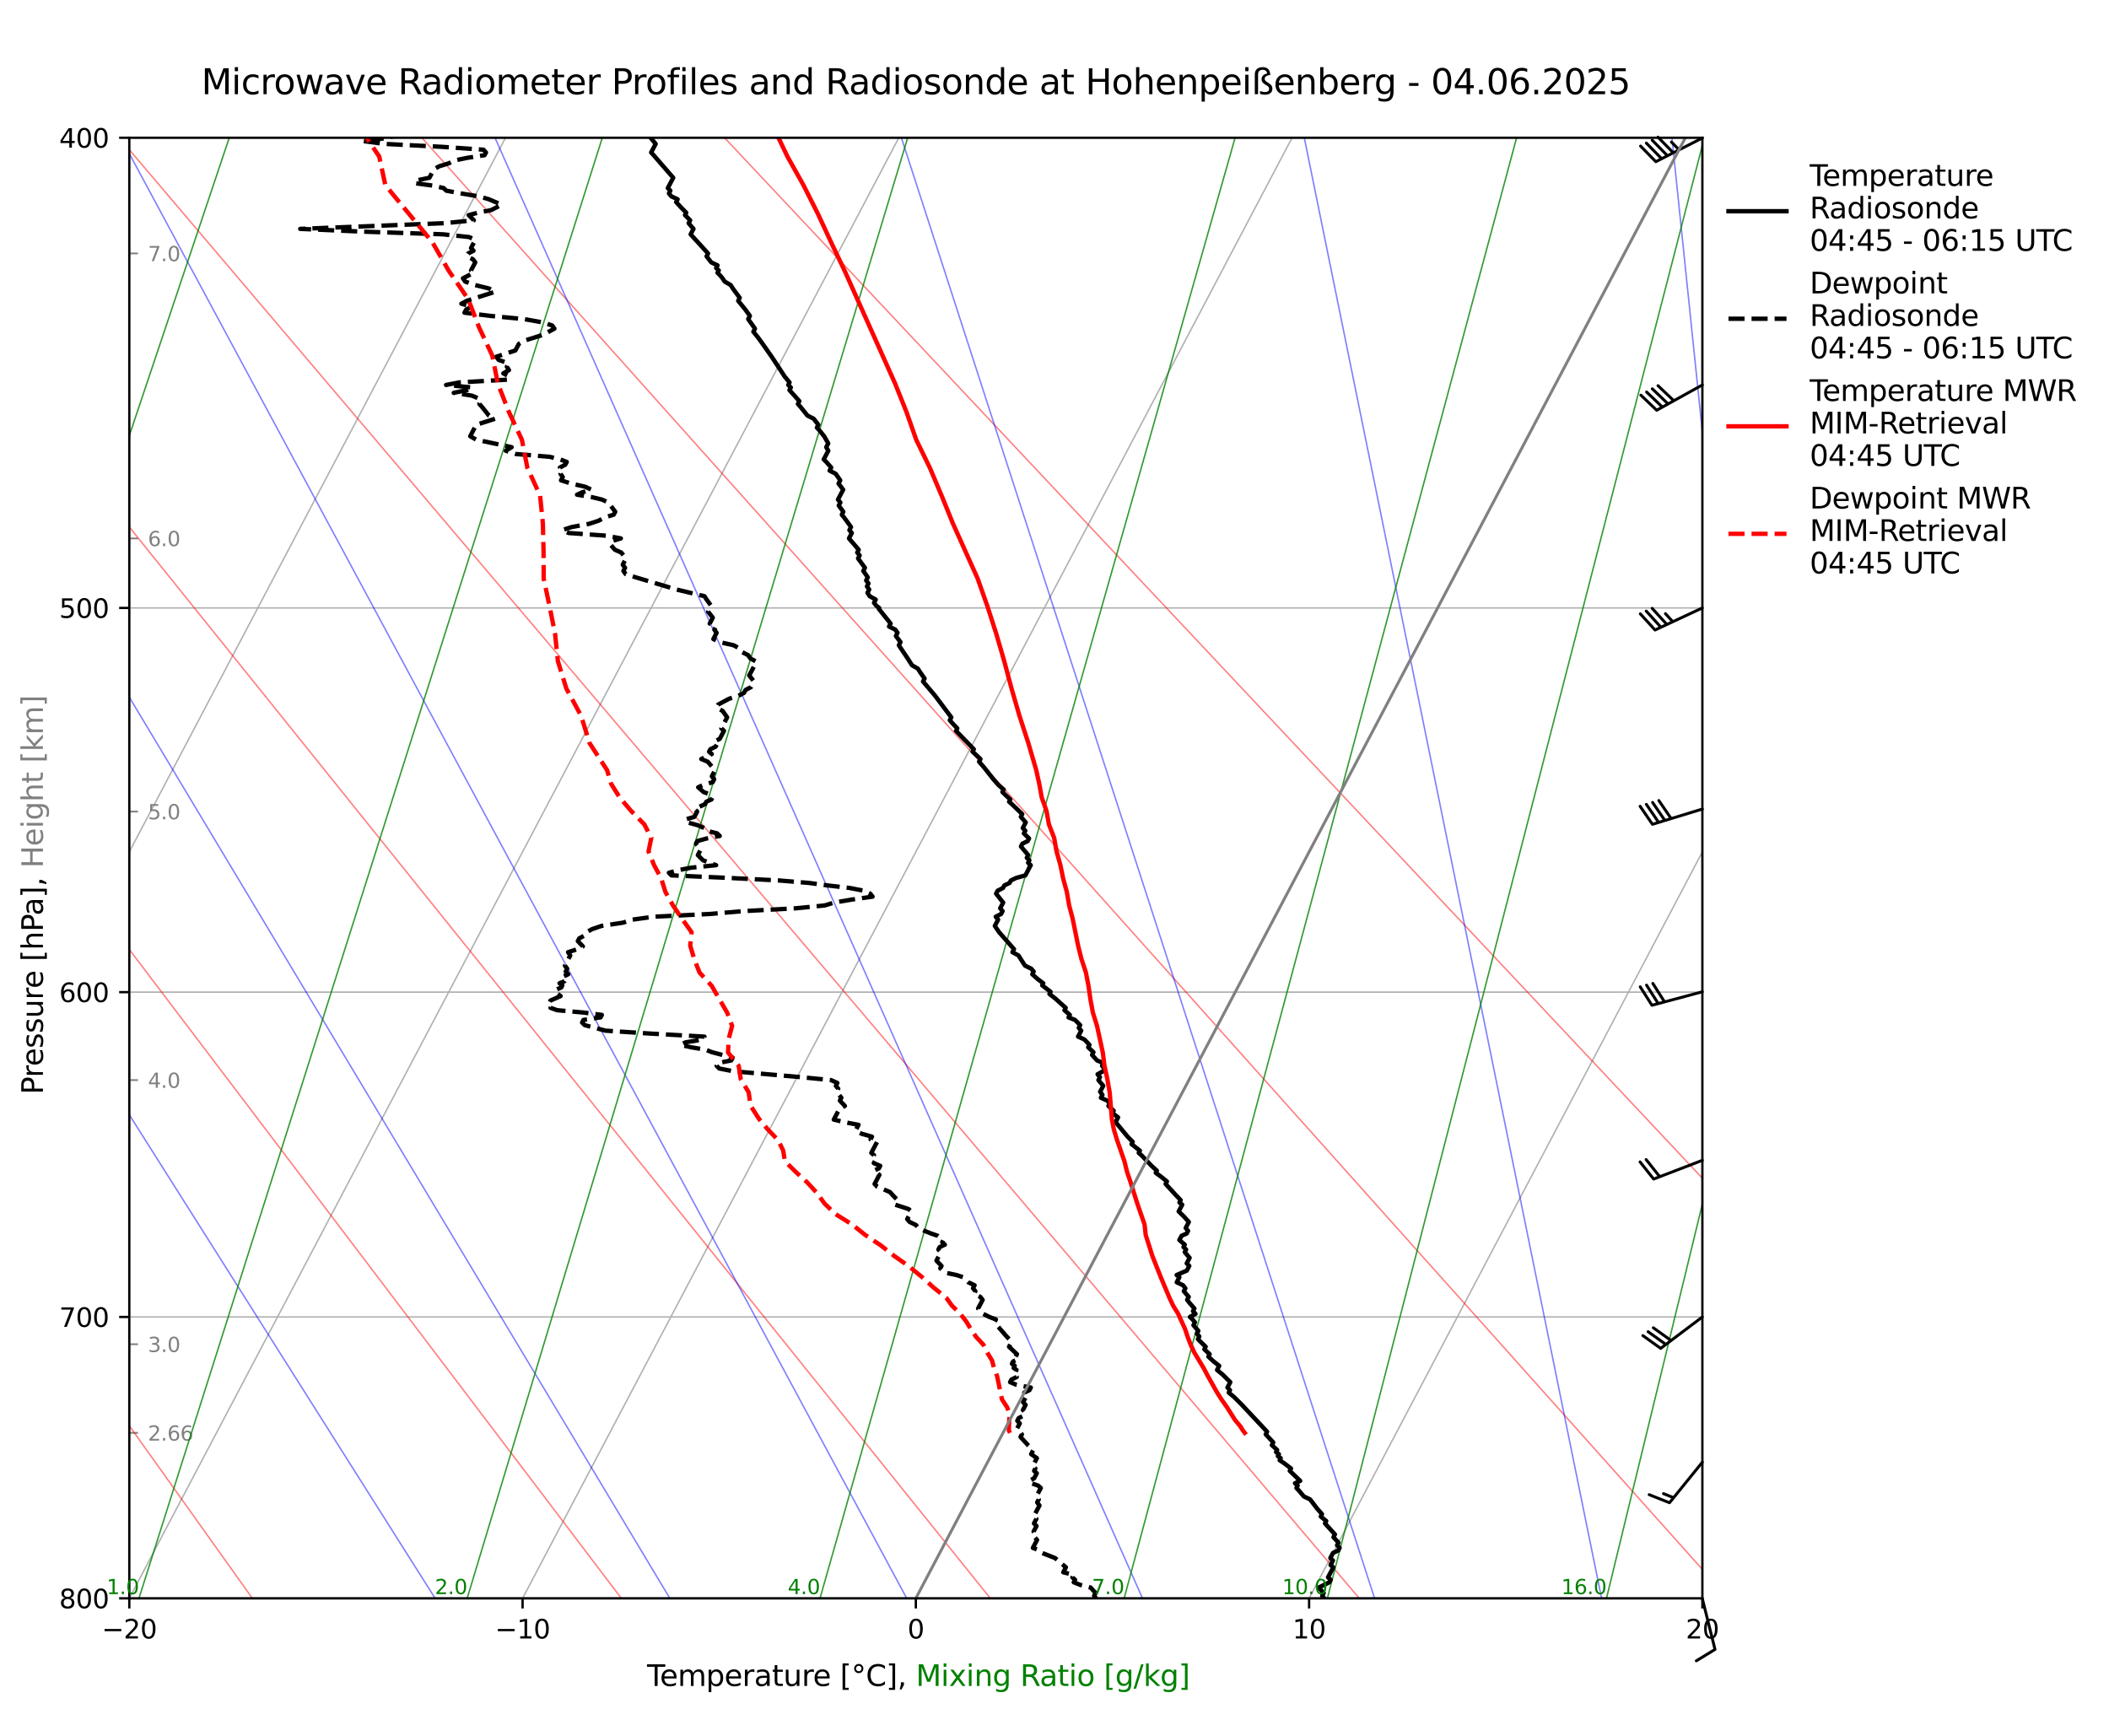 <?xml version="1.0" encoding="utf-8" standalone="no"?>
<!DOCTYPE svg PUBLIC "-//W3C//DTD SVG 1.1//EN"
  "http://www.w3.org/Graphics/SVG/1.1/DTD/svg11.dtd">
<svg xmlns:xlink="http://www.w3.org/1999/xlink" width="727.062pt" height="598.538pt" viewBox="0 0 727.062 598.538" xmlns="http://www.w3.org/2000/svg" version="1.1">
 <defs>
  <style type="text/css">*{stroke-linejoin: round; stroke-linecap: butt}</style>
 </defs>
 <g id="figure_1">
  <g id="patch_1">
   <path d="M 0 598.538 
L 727.062 598.538 
L 727.062 0 
L 0 0 
z
" style="fill: #ffffff"/>
  </g>
  <g id="axes_1">
   <g id="patch_2">
    <path d="M 44.577 551.053 
L 586.881 551.053 
L 586.881 47.485 
L 44.577 47.485 
z
" style="fill: #ffffff"/>
   </g>
   <g id="matplotlib.axis_1">
    <g id="xtick_1">
     <g id="line2d_1">
      <path d="M -1 380.213 
L 174.282 47.485 
" clip-path="url(#pe72a315b81)" style="fill: none; stroke: #b0b0b0; stroke-width: 0.5; stroke-linecap: square"/>
     </g>
    </g>
    <g id="xtick_2">
     <g id="line2d_2">
      <path d="M 44.577 551.053 
L 309.858 47.485 
" clip-path="url(#pe72a315b81)" style="fill: none; stroke: #b0b0b0; stroke-width: 0.5; stroke-linecap: square"/>
     </g>
     <g id="line2d_3">
      <defs>
       <path id="m96cf555b95" d="M 0 0 
L 0 3.5 
" style="stroke: #000000; stroke-width: 0.8"/>
      </defs>
      <g>
       <use xlink:href="#m96cf555b95" x="44.577" y="551.053" style="stroke: #000000; stroke-width: 0.8"/>
      </g>
     </g>
     <g id="text_1">
      <!-- −20 -->
      <g transform="translate(35.08 564.891) scale(0.09 -0.09)">
       <defs>
        <path id="DejaVuSans-2212" d="M 678 2272 
L 4684 2272 
L 4684 1741 
L 678 1741 
L 678 2272 
z
" transform="scale(0.016)"/>
        <path id="DejaVuSans-32" d="M 1228 531 
L 3431 531 
L 3431 0 
L 469 0 
L 469 531 
Q 828 903 1448 1529 
Q 2069 2156 2228 2338 
Q 2531 2678 2651 2914 
Q 2772 3150 2772 3378 
Q 2772 3750 2511 3984 
Q 2250 4219 1831 4219 
Q 1534 4219 1204 4116 
Q 875 4013 500 3803 
L 500 4441 
Q 881 4594 1212 4672 
Q 1544 4750 1819 4750 
Q 2544 4750 2975 4387 
Q 3406 4025 3406 3419 
Q 3406 3131 3298 2873 
Q 3191 2616 2906 2266 
Q 2828 2175 2409 1742 
Q 1991 1309 1228 531 
z
" transform="scale(0.016)"/>
        <path id="DejaVuSans-30" d="M 2034 4250 
Q 1547 4250 1301 3770 
Q 1056 3291 1056 2328 
Q 1056 1369 1301 889 
Q 1547 409 2034 409 
Q 2525 409 2770 889 
Q 3016 1369 3016 2328 
Q 3016 3291 2770 3770 
Q 2525 4250 2034 4250 
z
M 2034 4750 
Q 2819 4750 3233 4129 
Q 3647 3509 3647 2328 
Q 3647 1150 3233 529 
Q 2819 -91 2034 -91 
Q 1250 -91 836 529 
Q 422 1150 422 2328 
Q 422 3509 836 4129 
Q 1250 4750 2034 4750 
z
" transform="scale(0.016)"/>
       </defs>
       <use xlink:href="#DejaVuSans-2212"/>
       <use xlink:href="#DejaVuSans-32" transform="translate(83.789 0)"/>
       <use xlink:href="#DejaVuSans-30" transform="translate(147.412 0)"/>
      </g>
     </g>
    </g>
    <g id="xtick_3">
     <g id="line2d_4">
      <path d="M 180.153 551.053 
L 445.434 47.485 
" clip-path="url(#pe72a315b81)" style="fill: none; stroke: #b0b0b0; stroke-width: 0.5; stroke-linecap: square"/>
     </g>
     <g id="line2d_5">
      <g>
       <use xlink:href="#m96cf555b95" x="180.153" y="551.053" style="stroke: #000000; stroke-width: 0.8"/>
      </g>
     </g>
     <g id="text_2">
      <!-- −10 -->
      <g transform="translate(170.656 564.891) scale(0.09 -0.09)">
       <defs>
        <path id="DejaVuSans-31" d="M 794 531 
L 1825 531 
L 1825 4091 
L 703 3866 
L 703 4441 
L 1819 4666 
L 2450 4666 
L 2450 531 
L 3481 531 
L 3481 0 
L 794 0 
L 794 531 
z
" transform="scale(0.016)"/>
       </defs>
       <use xlink:href="#DejaVuSans-2212"/>
       <use xlink:href="#DejaVuSans-31" transform="translate(83.789 0)"/>
       <use xlink:href="#DejaVuSans-30" transform="translate(147.412 0)"/>
      </g>
     </g>
    </g>
    <g id="xtick_4">
     <g id="line2d_6">
      <path d="M 315.729 551.053 
L 581.01 47.485 
" clip-path="url(#pe72a315b81)" style="fill: none; stroke: #b0b0b0; stroke-width: 0.5; stroke-linecap: square"/>
     </g>
     <g id="line2d_7">
      <g>
       <use xlink:href="#m96cf555b95" x="315.729" y="551.053" style="stroke: #000000; stroke-width: 0.8"/>
      </g>
     </g>
     <g id="text_3">
      <!-- 0 -->
      <g transform="translate(312.866 564.891) scale(0.09 -0.09)">
       <use xlink:href="#DejaVuSans-30"/>
      </g>
     </g>
    </g>
    <g id="xtick_5">
     <g id="line2d_8">
      <path d="M 451.305 551.053 
L 716.585 47.485 
" clip-path="url(#pe72a315b81)" style="fill: none; stroke: #b0b0b0; stroke-width: 0.5; stroke-linecap: square"/>
     </g>
     <g id="line2d_9">
      <g>
       <use xlink:href="#m96cf555b95" x="451.305" y="551.053" style="stroke: #000000; stroke-width: 0.8"/>
      </g>
     </g>
     <g id="text_4">
      <!-- 10 -->
      <g transform="translate(445.579 564.891) scale(0.09 -0.09)">
       <use xlink:href="#DejaVuSans-31"/>
       <use xlink:href="#DejaVuSans-30" transform="translate(63.623 0)"/>
      </g>
     </g>
    </g>
    <g id="xtick_6">
     <g id="line2d_10">
      <path d="M 586.881 551.053 
L 728.062 283.056 
" clip-path="url(#pe72a315b81)" style="fill: none; stroke: #b0b0b0; stroke-width: 0.5; stroke-linecap: square"/>
     </g>
     <g id="line2d_11">
      <g>
       <use xlink:href="#m96cf555b95" x="586.881" y="551.053" style="stroke: #000000; stroke-width: 0.8"/>
      </g>
     </g>
     <g id="text_5">
      <!-- 20 -->
      <g transform="translate(581.154 564.891) scale(0.09 -0.09)">
       <use xlink:href="#DejaVuSans-32"/>
       <use xlink:href="#DejaVuSans-30" transform="translate(63.623 0)"/>
      </g>
     </g>
    </g>
   </g>
   <g id="matplotlib.axis_2">
    <g id="ytick_1">
     <g id="line2d_12">
      <path d="M 44.577 47.485 
L 586.881 47.485 
" clip-path="url(#pe72a315b81)" style="fill: none; stroke: #b0b0b0; stroke-width: 0.5; stroke-linecap: square"/>
     </g>
     <g id="line2d_13">
      <defs>
       <path id="m3c07cca47d" d="M 0 0 
L -3.5 0 
" style="stroke: #000000; stroke-width: 0.8"/>
      </defs>
      <g>
       <use xlink:href="#m3c07cca47d" x="44.577" y="47.485" style="stroke: #000000; stroke-width: 0.8"/>
      </g>
     </g>
     <g id="text_6">
      <!-- 400 -->
      <g transform="translate(20.399 50.905) scale(0.09 -0.09)">
       <defs>
        <path id="DejaVuSans-34" d="M 2419 4116 
L 825 1625 
L 2419 1625 
L 2419 4116 
z
M 2253 4666 
L 3047 4666 
L 3047 1625 
L 3713 1625 
L 3713 1100 
L 3047 1100 
L 3047 0 
L 2419 0 
L 2419 1100 
L 313 1100 
L 313 1709 
L 2253 4666 
z
" transform="scale(0.016)"/>
       </defs>
       <use xlink:href="#DejaVuSans-34"/>
       <use xlink:href="#DejaVuSans-30" transform="translate(63.623 0)"/>
       <use xlink:href="#DejaVuSans-30" transform="translate(127.246 0)"/>
      </g>
     </g>
    </g>
    <g id="ytick_2">
     <g id="line2d_14">
      <path d="M 44.577 209.598 
L 586.881 209.598 
" clip-path="url(#pe72a315b81)" style="fill: none; stroke: #b0b0b0; stroke-width: 0.5; stroke-linecap: square"/>
     </g>
     <g id="line2d_15">
      <g>
       <use xlink:href="#m3c07cca47d" x="44.577" y="209.598" style="stroke: #000000; stroke-width: 0.8"/>
      </g>
     </g>
     <g id="text_7">
      <!-- 500 -->
      <g transform="translate(20.399 213.017) scale(0.09 -0.09)">
       <defs>
        <path id="DejaVuSans-35" d="M 691 4666 
L 3169 4666 
L 3169 4134 
L 1269 4134 
L 1269 2991 
Q 1406 3038 1543 3061 
Q 1681 3084 1819 3084 
Q 2600 3084 3056 2656 
Q 3513 2228 3513 1497 
Q 3513 744 3044 326 
Q 2575 -91 1722 -91 
Q 1428 -91 1123 -41 
Q 819 9 494 109 
L 494 744 
Q 775 591 1075 516 
Q 1375 441 1709 441 
Q 2250 441 2565 725 
Q 2881 1009 2881 1497 
Q 2881 1984 2565 2268 
Q 2250 2553 1709 2553 
Q 1456 2553 1204 2497 
Q 953 2441 691 2322 
L 691 4666 
z
" transform="scale(0.016)"/>
       </defs>
       <use xlink:href="#DejaVuSans-35"/>
       <use xlink:href="#DejaVuSans-30" transform="translate(63.623 0)"/>
       <use xlink:href="#DejaVuSans-30" transform="translate(127.246 0)"/>
      </g>
     </g>
    </g>
    <g id="ytick_3">
     <g id="line2d_16">
      <path d="M 44.577 342.053 
L 586.881 342.053 
" clip-path="url(#pe72a315b81)" style="fill: none; stroke: #b0b0b0; stroke-width: 0.5; stroke-linecap: square"/>
     </g>
     <g id="line2d_17">
      <g>
       <use xlink:href="#m3c07cca47d" x="44.577" y="342.053" style="stroke: #000000; stroke-width: 0.8"/>
      </g>
     </g>
     <g id="text_8">
      <!-- 600 -->
      <g transform="translate(20.399 345.473) scale(0.09 -0.09)">
       <defs>
        <path id="DejaVuSans-36" d="M 2113 2584 
Q 1688 2584 1439 2293 
Q 1191 2003 1191 1497 
Q 1191 994 1439 701 
Q 1688 409 2113 409 
Q 2538 409 2786 701 
Q 3034 994 3034 1497 
Q 3034 2003 2786 2293 
Q 2538 2584 2113 2584 
z
M 3366 4563 
L 3366 3988 
Q 3128 4100 2886 4159 
Q 2644 4219 2406 4219 
Q 1781 4219 1451 3797 
Q 1122 3375 1075 2522 
Q 1259 2794 1537 2939 
Q 1816 3084 2150 3084 
Q 2853 3084 3261 2657 
Q 3669 2231 3669 1497 
Q 3669 778 3244 343 
Q 2819 -91 2113 -91 
Q 1303 -91 875 529 
Q 447 1150 447 2328 
Q 447 3434 972 4092 
Q 1497 4750 2381 4750 
Q 2619 4750 2861 4703 
Q 3103 4656 3366 4563 
z
" transform="scale(0.016)"/>
       </defs>
       <use xlink:href="#DejaVuSans-36"/>
       <use xlink:href="#DejaVuSans-30" transform="translate(63.623 0)"/>
       <use xlink:href="#DejaVuSans-30" transform="translate(127.246 0)"/>
      </g>
     </g>
    </g>
    <g id="ytick_4">
     <g id="line2d_18">
      <path d="M 44.577 454.043 
L 586.881 454.043 
" clip-path="url(#pe72a315b81)" style="fill: none; stroke: #b0b0b0; stroke-width: 0.5; stroke-linecap: square"/>
     </g>
     <g id="line2d_19">
      <g>
       <use xlink:href="#m3c07cca47d" x="44.577" y="454.043" style="stroke: #000000; stroke-width: 0.8"/>
      </g>
     </g>
     <g id="text_9">
      <!-- 700 -->
      <g transform="translate(20.399 457.462) scale(0.09 -0.09)">
       <defs>
        <path id="DejaVuSans-37" d="M 525 4666 
L 3525 4666 
L 3525 4397 
L 1831 0 
L 1172 0 
L 2766 4134 
L 525 4134 
L 525 4666 
z
" transform="scale(0.016)"/>
       </defs>
       <use xlink:href="#DejaVuSans-37"/>
       <use xlink:href="#DejaVuSans-30" transform="translate(63.623 0)"/>
       <use xlink:href="#DejaVuSans-30" transform="translate(127.246 0)"/>
      </g>
     </g>
    </g>
    <g id="ytick_5">
     <g id="line2d_20">
      <path d="M 44.577 551.053 
L 586.881 551.053 
" clip-path="url(#pe72a315b81)" style="fill: none; stroke: #b0b0b0; stroke-width: 0.5; stroke-linecap: square"/>
     </g>
     <g id="line2d_21">
      <g>
       <use xlink:href="#m3c07cca47d" x="44.577" y="551.053" style="stroke: #000000; stroke-width: 0.8"/>
      </g>
     </g>
     <g id="text_10">
      <!-- 800 -->
      <g transform="translate(20.399 554.472) scale(0.09 -0.09)">
       <defs>
        <path id="DejaVuSans-38" d="M 2034 2216 
Q 1584 2216 1326 1975 
Q 1069 1734 1069 1313 
Q 1069 891 1326 650 
Q 1584 409 2034 409 
Q 2484 409 2743 651 
Q 3003 894 3003 1313 
Q 3003 1734 2745 1975 
Q 2488 2216 2034 2216 
z
M 1403 2484 
Q 997 2584 770 2862 
Q 544 3141 544 3541 
Q 544 4100 942 4425 
Q 1341 4750 2034 4750 
Q 2731 4750 3128 4425 
Q 3525 4100 3525 3541 
Q 3525 3141 3298 2862 
Q 3072 2584 2669 2484 
Q 3125 2378 3379 2068 
Q 3634 1759 3634 1313 
Q 3634 634 3220 271 
Q 2806 -91 2034 -91 
Q 1263 -91 848 271 
Q 434 634 434 1313 
Q 434 1759 690 2068 
Q 947 2378 1403 2484 
z
M 1172 3481 
Q 1172 3119 1398 2916 
Q 1625 2713 2034 2713 
Q 2441 2713 2670 2916 
Q 2900 3119 2900 3481 
Q 2900 3844 2670 4047 
Q 2441 4250 2034 4250 
Q 1625 4250 1398 4047 
Q 1172 3844 1172 3481 
z
" transform="scale(0.016)"/>
       </defs>
       <use xlink:href="#DejaVuSans-38"/>
       <use xlink:href="#DejaVuSans-30" transform="translate(63.623 0)"/>
       <use xlink:href="#DejaVuSans-30" transform="translate(127.246 0)"/>
      </g>
     </g>
    </g>
    <g id="ytick_6">
     <g id="line2d_22">
      <defs>
       <path id="ma35aadf1ef" d="M 0 0 
L 3 0 
" style="stroke: #808080; stroke-width: 0.6"/>
      </defs>
      <g>
       <use xlink:href="#ma35aadf1ef" x="44.577" y="494.013" style="fill: #808080; stroke: #808080; stroke-width: 0.6"/>
      </g>
     </g>
     <g id="text_11">
      <!--  2.66 -->
      <g style="fill: #808080" transform="translate(48.767 496.672) scale(0.07 -0.07)">
       <defs>
        <path id="DejaVuSans-20" transform="scale(0.016)"/>
        <path id="DejaVuSans-2e" d="M 684 794 
L 1344 794 
L 1344 0 
L 684 0 
L 684 794 
z
" transform="scale(0.016)"/>
       </defs>
       <use xlink:href="#DejaVuSans-20"/>
       <use xlink:href="#DejaVuSans-32" transform="translate(31.787 0)"/>
       <use xlink:href="#DejaVuSans-2e" transform="translate(95.41 0)"/>
       <use xlink:href="#DejaVuSans-36" transform="translate(127.197 0)"/>
       <use xlink:href="#DejaVuSans-36" transform="translate(190.82 0)"/>
      </g>
     </g>
    </g>
    <g id="ytick_7">
     <g id="line2d_23">
      <g>
       <use xlink:href="#ma35aadf1ef" x="44.577" y="463.457" style="fill: #808080; stroke: #808080; stroke-width: 0.6"/>
      </g>
     </g>
     <g id="text_12">
      <!-- 3.0   -->
      <g style="fill: #808080" transform="translate(50.996 466.117) scale(0.07 -0.07)">
       <defs>
        <path id="DejaVuSans-33" d="M 2597 2516 
Q 3050 2419 3304 2112 
Q 3559 1806 3559 1356 
Q 3559 666 3084 287 
Q 2609 -91 1734 -91 
Q 1441 -91 1130 -33 
Q 819 25 488 141 
L 488 750 
Q 750 597 1062 519 
Q 1375 441 1716 441 
Q 2309 441 2620 675 
Q 2931 909 2931 1356 
Q 2931 1769 2642 2001 
Q 2353 2234 1838 2234 
L 1294 2234 
L 1294 2753 
L 1863 2753 
Q 2328 2753 2575 2939 
Q 2822 3125 2822 3475 
Q 2822 3834 2567 4026 
Q 2313 4219 1838 4219 
Q 1578 4219 1281 4162 
Q 984 4106 628 3988 
L 628 4550 
Q 988 4650 1302 4700 
Q 1616 4750 1894 4750 
Q 2613 4750 3031 4423 
Q 3450 4097 3450 3541 
Q 3450 3153 3228 2886 
Q 3006 2619 2597 2516 
z
" transform="scale(0.016)"/>
       </defs>
       <use xlink:href="#DejaVuSans-33"/>
       <use xlink:href="#DejaVuSans-2e" transform="translate(63.623 0)"/>
       <use xlink:href="#DejaVuSans-30" transform="translate(95.41 0)"/>
       <use xlink:href="#DejaVuSans-20" transform="translate(159.033 0)"/>
       <use xlink:href="#DejaVuSans-20" transform="translate(190.82 0)"/>
      </g>
     </g>
    </g>
    <g id="ytick_8">
     <g id="line2d_24">
      <g>
       <use xlink:href="#ma35aadf1ef" x="44.577" y="372.384" style="fill: #808080; stroke: #808080; stroke-width: 0.6"/>
      </g>
     </g>
     <g id="text_13">
      <!-- 4.0   -->
      <g style="fill: #808080" transform="translate(50.996 375.044) scale(0.07 -0.07)">
       <use xlink:href="#DejaVuSans-34"/>
       <use xlink:href="#DejaVuSans-2e" transform="translate(63.623 0)"/>
       <use xlink:href="#DejaVuSans-30" transform="translate(95.41 0)"/>
       <use xlink:href="#DejaVuSans-20" transform="translate(159.033 0)"/>
       <use xlink:href="#DejaVuSans-20" transform="translate(190.82 0)"/>
      </g>
     </g>
    </g>
    <g id="ytick_9">
     <g id="line2d_25">
      <g>
       <use xlink:href="#ma35aadf1ef" x="44.577" y="279.804" style="fill: #808080; stroke: #808080; stroke-width: 0.6"/>
      </g>
     </g>
     <g id="text_14">
      <!-- 5.0   -->
      <g style="fill: #808080" transform="translate(50.996 282.463) scale(0.07 -0.07)">
       <use xlink:href="#DejaVuSans-35"/>
       <use xlink:href="#DejaVuSans-2e" transform="translate(63.623 0)"/>
       <use xlink:href="#DejaVuSans-30" transform="translate(95.41 0)"/>
       <use xlink:href="#DejaVuSans-20" transform="translate(159.033 0)"/>
       <use xlink:href="#DejaVuSans-20" transform="translate(190.82 0)"/>
      </g>
     </g>
    </g>
    <g id="ytick_10">
     <g id="line2d_26">
      <g>
       <use xlink:href="#ma35aadf1ef" x="44.577" y="185.625" style="fill: #808080; stroke: #808080; stroke-width: 0.6"/>
      </g>
     </g>
     <g id="text_15">
      <!-- 6.0   -->
      <g style="fill: #808080" transform="translate(50.996 188.284) scale(0.07 -0.07)">
       <use xlink:href="#DejaVuSans-36"/>
       <use xlink:href="#DejaVuSans-2e" transform="translate(63.623 0)"/>
       <use xlink:href="#DejaVuSans-30" transform="translate(95.41 0)"/>
       <use xlink:href="#DejaVuSans-20" transform="translate(159.033 0)"/>
       <use xlink:href="#DejaVuSans-20" transform="translate(190.82 0)"/>
      </g>
     </g>
    </g>
    <g id="ytick_11">
     <g id="line2d_27">
      <g>
       <use xlink:href="#ma35aadf1ef" x="44.577" y="87.38" style="fill: #808080; stroke: #808080; stroke-width: 0.6"/>
      </g>
     </g>
     <g id="text_16">
      <!-- 7.0   -->
      <g style="fill: #808080" transform="translate(50.996 90.04) scale(0.07 -0.07)">
       <use xlink:href="#DejaVuSans-37"/>
       <use xlink:href="#DejaVuSans-2e" transform="translate(63.623 0)"/>
       <use xlink:href="#DejaVuSans-30" transform="translate(95.41 0)"/>
       <use xlink:href="#DejaVuSans-20" transform="translate(159.033 0)"/>
       <use xlink:href="#DejaVuSans-20" transform="translate(190.82 0)"/>
      </g>
     </g>
    </g>
   </g>
   <g id="LineCollection_1">
    <path clip-path="url(#pe72a315b81)" style="fill: none; stroke: #ff0000; stroke-opacity: 0.5; stroke-width: 0.5"/>
    <path clip-path="url(#pe72a315b81)" style="fill: none; stroke: #ff0000; stroke-opacity: 0.5; stroke-width: 0.5"/>
    <path clip-path="url(#pe72a315b81)" style="fill: none; stroke: #ff0000; stroke-opacity: 0.5; stroke-width: 0.5"/>
    <path clip-path="url(#pe72a315b81)" style="fill: none; stroke: #ff0000; stroke-opacity: 0.5; stroke-width: 0.5"/>
    <path d="M 86.996 551.053 
L -1 427.611 
" clip-path="url(#pe72a315b81)" style="fill: none; stroke: #ff0000; stroke-opacity: 0.5; stroke-width: 0.5"/>
    <path d="M 214.198 551.053 
L -1 267.238 
" clip-path="url(#pe72a315b81)" style="fill: none; stroke: #ff0000; stroke-opacity: 0.5; stroke-width: 0.5"/>
    <path d="M 341.4 551.053 
L -1 124.98 
" clip-path="url(#pe72a315b81)" style="fill: none; stroke: #ff0000; stroke-opacity: 0.5; stroke-width: 0.5"/>
    <path d="M 468.602 551.053 
L 41.073 47.485 
" clip-path="url(#pe72a315b81)" style="fill: none; stroke: #ff0000; stroke-opacity: 0.5; stroke-width: 0.5"/>
    <path d="M 595.804 551.053 
L 145.421 47.485 
" clip-path="url(#pe72a315b81)" style="fill: none; stroke: #ff0000; stroke-opacity: 0.5; stroke-width: 0.5"/>
    <path d="M 723.006 551.053 
L 249.769 47.485 
" clip-path="url(#pe72a315b81)" style="fill: none; stroke: #ff0000; stroke-opacity: 0.5; stroke-width: 0.5"/>
   </g>
   <g id="LineCollection_2">
    <path clip-path="url(#pe72a315b81)" style="fill: none; stroke: #0000ff; stroke-opacity: 0.5; stroke-width: 0.5"/>
    <path clip-path="url(#pe72a315b81)" style="fill: none; stroke: #0000ff; stroke-opacity: 0.5; stroke-width: 0.5"/>
    <path clip-path="url(#pe72a315b81)" style="fill: none; stroke: #0000ff; stroke-opacity: 0.5; stroke-width: 0.5"/>
    <path clip-path="url(#pe72a315b81)" style="fill: none; stroke: #0000ff; stroke-opacity: 0.5; stroke-width: 0.5"/>
    <path d="M 150.009 551.053 
L -1 312.264 
" clip-path="url(#pe72a315b81)" style="fill: none; stroke: #0000ff; stroke-opacity: 0.5; stroke-width: 0.5"/>
    <path d="M 230.922 551.053 
L -1 164.386 
" clip-path="url(#pe72a315b81)" style="fill: none; stroke: #0000ff; stroke-opacity: 0.5; stroke-width: 0.5"/>
    <path d="M 312.587 551.053 
L 41.634 47.485 
" clip-path="url(#pe72a315b81)" style="fill: none; stroke: #0000ff; stroke-opacity: 0.5; stroke-width: 0.5"/>
    <path d="M 393.871 551.053 
L 170.647 47.485 
" clip-path="url(#pe72a315b81)" style="fill: none; stroke: #0000ff; stroke-opacity: 0.5; stroke-width: 0.5"/>
    <path d="M 473.884 551.053 
L 310.741 47.485 
" clip-path="url(#pe72a315b81)" style="fill: none; stroke: #0000ff; stroke-opacity: 0.5; stroke-width: 0.5"/>
    <path d="M 552.135 551.053 
L 449.644 47.485 
" clip-path="url(#pe72a315b81)" style="fill: none; stroke: #0000ff; stroke-opacity: 0.5; stroke-width: 0.5"/>
    <path d="M 628.494 551.053 
L 576.384 47.485 
" clip-path="url(#pe72a315b81)" style="fill: none; stroke: #0000ff; stroke-opacity: 0.5; stroke-width: 0.5"/>
    <path d="M 703.061 551.053 
L 688.121 47.485 
" clip-path="url(#pe72a315b81)" style="fill: none; stroke: #0000ff; stroke-opacity: 0.5; stroke-width: 0.5"/>
    <path clip-path="url(#pe72a315b81)" style="fill: none; stroke: #0000ff; stroke-opacity: 0.5; stroke-width: 0.5"/>
    <path clip-path="url(#pe72a315b81)" style="fill: none; stroke: #0000ff; stroke-opacity: 0.5; stroke-width: 0.5"/>
    <path clip-path="url(#pe72a315b81)" style="fill: none; stroke: #0000ff; stroke-opacity: 0.5; stroke-width: 0.5"/>
   </g>
   <g id="LineCollection_3">
    <path clip-path="url(#pe72a315b81)" style="fill: none; stroke: #008000; stroke-opacity: 0.8; stroke-width: 0.5"/>
    <path clip-path="url(#pe72a315b81)" style="fill: none; stroke: #008000; stroke-opacity: 0.8; stroke-width: 0.5"/>
    <path d="M -1 286.022 
L 79.038 47.485 
" clip-path="url(#pe72a315b81)" style="fill: none; stroke: #008000; stroke-opacity: 0.8; stroke-width: 0.5"/>
    <path d="M 47.9 551.053 
L 207.645 47.485 
" clip-path="url(#pe72a315b81)" style="fill: none; stroke: #008000; stroke-opacity: 0.8; stroke-width: 0.5"/>
    <path d="M 161.057 551.053 
L 312.928 47.485 
" clip-path="url(#pe72a315b81)" style="fill: none; stroke: #008000; stroke-opacity: 0.8; stroke-width: 0.5"/>
    <path d="M 282.69 551.053 
L 425.794 47.485 
" clip-path="url(#pe72a315b81)" style="fill: none; stroke: #008000; stroke-opacity: 0.8; stroke-width: 0.5"/>
    <path d="M 387.544 551.053 
L 522.839 47.485 
" clip-path="url(#pe72a315b81)" style="fill: none; stroke: #008000; stroke-opacity: 0.8; stroke-width: 0.5"/>
    <path d="M 457.61 551.053 
L 587.557 47.485 
" clip-path="url(#pe72a315b81)" style="fill: none; stroke: #008000; stroke-opacity: 0.8; stroke-width: 0.5"/>
    <path d="M 553.825 551.053 
L 676.26 47.485 
" clip-path="url(#pe72a315b81)" style="fill: none; stroke: #008000; stroke-opacity: 0.8; stroke-width: 0.5"/>
    <path d="M 640.284 551.053 
L 728.062 168.413 
" clip-path="url(#pe72a315b81)" style="fill: none; stroke: #008000; stroke-opacity: 0.8; stroke-width: 0.5"/>
    <path d="M 703.426 551.053 
L 728.062 438.649 
" clip-path="url(#pe72a315b81)" style="fill: none; stroke: #008000; stroke-opacity: 0.8; stroke-width: 0.5"/>
   </g>
   <g id="line2d_28">
    <path d="M 495.519 599.538 
L 491.823 595.096 
L 492.454 593.899 
L 490.302 592.836 
L 487.787 589.89 
L 484.306 586.204 
L 480.18 581.169 
L 478.015 580.131 
L 478.548 579.118 
L 474.365 574.192 
L 473.515 573.232 
L 471.286 572.315 
L 470.381 571.46 
L 470.809 570.647 
L 469.012 568.912 
L 466.493 565.973 
L 464.795 564.049 
L 463.024 562.263 
L 460.798 561.341 
L 459.933 560.409 
L 460.415 559.494 
L 459.533 558.596 
L 460.002 557.706 
L 456.484 554.089 
L 455.629 553.138 
L 456.647 551.207 
L 455.812 550.217 
L 456.33 549.234 
L 454.617 547.338 
L 458.287 545.52 
L 458.74 544.659 
L 457.824 543.825 
L 459.65 540.359 
L 458.707 539.575 
L 459.525 538.023 
L 458.622 537.163 
L 459.55 535.402 
L 461.365 534.529 
L 461.826 533.655 
L 460.94 532.762 
L 461.422 531.849 
L 459.704 529.963 
L 460.206 529.009 
L 456.781 525.217 
L 457.212 524.398 
L 455.315 522.851 
L 455.753 522.02 
L 454.054 520.099 
L 451.648 516.946 
L 449.478 515.917 
L 447.812 513.932 
L 446.935 513.023 
L 447.374 512.19 
L 446.442 511.385 
L 448.233 510.56 
L 444.635 507.095 
L 445.062 506.284 
L 443.135 504.795 
L 441.148 503.42 
L 441.516 502.721 
L 440.529 502.022 
L 440.892 501.332 
L 439.906 500.631 
L 440.29 499.901 
L 438.458 498.233 
L 438.952 497.295 
L 436.345 494.522 
L 436.826 493.609 
L 428.146 484.351 
L 425.482 481.688 
L 423.597 480.118 
L 424.035 479.286 
L 423.155 478.383 
L 424.134 476.524 
L 421.459 473.883 
L 419.573 472.316 
L 420.32 470.898 
L 418.4 469.396 
L 416.572 467.717 
L 417.018 466.871 
L 415.188 465.197 
L 415.646 464.328 
L 412.967 461.693 
L 413.454 460.768 
L 412.603 459.811 
L 413.118 458.832 
L 411.435 456.881 
L 411.952 455.898 
L 411.126 454.894 
L 410.218 454.043 
L 412.143 452.963 
L 411.269 452.048 
L 411.758 451.121 
L 410.063 449.19 
L 409.258 448.145 
L 409.799 447.119 
L 408.115 445.167 
L 408.647 444.158 
L 407.84 443.116 
L 405.667 442.093 
L 406.586 440.35 
L 405.637 439.578 
L 409.147 438.062 
L 409.997 436.448 
L 409.107 435.565 
L 410.112 433.657 
L 408.431 431.701 
L 408.905 430.801 
L 407.995 429.954 
L 408.436 429.117 
L 406.569 427.515 
L 407.335 426.06 
L 409.106 425.272 
L 409.578 424.375 
L 408.752 423.369 
L 409.843 421.298 
L 408.134 419.396 
L 406.335 417.663 
L 407.562 415.335 
L 406.604 414.58 
L 407.031 413.768 
L 405.28 411.945 
L 401.838 408.185 
L 402.287 407.333 
L 400.392 405.782 
L 398.435 404.35 
L 398.822 403.616 
L 396.991 401.946 
L 393.499 398.279 
L 392.563 397.483 
L 392.965 396.72 
L 390.094 394.448 
L 390.498 393.681 
L 388.733 391.886 
L 384.595 386.871 
L 385.454 385.242 
L 383.524 383.757 
L 383.94 382.968 
L 382.11 381.295 
L 382.582 380.399 
L 381.722 379.457 
L 379.526 378.479 
L 380.06 377.465 
L 379.258 376.414 
L 380.349 374.344 
L 378.67 372.384 
L 379.202 371.373 
L 378.38 370.361 
L 380.27 369.347 
L 380.78 368.378 
L 379.923 367.432 
L 380.403 366.519 
L 378.18 365.594 
L 376.476 363.681 
L 376.959 362.763 
L 375.141 361.067 
L 375.583 360.229 
L 373.843 358.384 
L 371.656 357.389 
L 372.738 355.335 
L 371.896 354.36 
L 372.385 353.43 
L 370.617 351.64 
L 368.365 350.767 
L 368.819 349.905 
L 366.961 348.287 
L 367.391 347.47 
L 363.707 344.169 
L 361.778 342.683 
L 362.173 341.932 
L 359.275 339.713 
L 359.653 338.996 
L 357.711 337.535 
L 355.867 335.888 
L 356.356 334.96 
L 355.516 333.981 
L 353.366 332.915 
L 351.865 330.619 
L 351.138 329.424 
L 349.03 328.278 
L 349.577 327.24 
L 344.488 321.459 
L 342.953 319.226 
L 344.093 317.061 
L 343.266 316.058 
L 345.125 315.103 
L 345.635 314.135 
L 344.796 313.153 
L 345.833 311.185 
L 343.393 308.095 
L 343.922 307.092 
L 345.78 306.139 
L 346.243 305.261 
L 348.048 304.407 
L 348.498 303.552 
L 350.312 302.683 
L 353.488 301.801 
L 355.34 298.285 
L 354.425 297.449 
L 354.873 296.599 
L 353.979 295.722 
L 354.462 294.805 
L 351.964 291.827 
L 352.463 290.879 
L 354.298 289.969 
L 354.764 289.084 
L 352.98 287.323 
L 353.462 286.409 
L 352.596 285.48 
L 353.617 283.541 
L 351.924 281.609 
L 352.409 280.687 
L 348.809 277.227 
L 347.879 276.419 
L 348.291 275.637 
L 346.475 273.936 
L 345.582 273.058 
L 346.017 272.232 
L 344.163 270.604 
L 342.467 268.678 
L 339.223 264.54 
L 337.528 262.611 
L 338.012 261.692 
L 336.206 259.973 
L 335.279 259.159 
L 335.723 258.317 
L 329.576 251.971 
L 330.024 251.121 
L 328.282 249.28 
L 327.434 248.316 
L 327.957 247.323 
L 322.382 239.892 
L 319.881 236.917 
L 318.203 234.955 
L 318.743 233.93 
L 317.188 231.735 
L 316.457 230.55 
L 314.385 229.335 
L 312.905 226.998 
L 309.866 222.473 
L 310.445 221.373 
L 308.842 219.268 
L 309.417 218.178 
L 308.644 217.071 
L 306.493 216.006 
L 307.032 214.983 
L 304.579 211.919 
L 302.945 209.874 
L 303.091 209.598 
L 302.118 208.871 
L 301.314 207.823 
L 301.898 206.715 
L 299.801 205.547 
L 299.062 204.377 
L 299.656 203.25 
L 298.872 202.164 
L 299.406 201.151 
L 298.593 200.121 
L 299.159 199.046 
L 297.614 196.831 
L 298.184 195.751 
L 295.813 192.53 
L 296.362 191.488 
L 295.524 190.504 
L 296.036 189.534 
L 292.672 185.625 
L 293.654 183.76 
L 292.822 182.766 
L 293.386 181.695 
L 291.025 178.456 
L 290.205 177.439 
L 290.734 176.436 
L 289.145 174.304 
L 289.708 173.235 
L 288.876 172.242 
L 290.677 168.823 
L 289.076 166.714 
L 289.661 165.603 
L 288.131 163.362 
L 285.999 162.261 
L 286.563 161.191 
L 284.868 159.262 
L 283.971 158.39 
L 285.543 155.406 
L 284.84 154.168 
L 285.526 152.865 
L 284.116 150.394 
L 282.477 148.358 
L 281.613 147.425 
L 282.122 146.459 
L 280.514 144.363 
L 278.373 143.282 
L 275.919 140.219 
L 275.069 139.259 
L 275.575 138.298 
L 272.158 134.49 
L 272.634 133.587 
L 271.737 132.715 
L 272.197 131.842 
L 270.535 129.85 
L 267.529 125.263 
L 266.022 122.975 
L 262.926 118.558 
L 261.353 116.397 
L 259.713 114.363 
L 260.272 113.302 
L 257.939 110.01 
L 258.519 108.909 
L 256.952 106.736 
L 254.485 103.7 
L 255.016 102.69 
L 252.646 99.468 
L 251.915 98.284 
L 249.837 97.08 
L 249.081 95.943 
L 248.253 94.94 
L 247.364 94.054 
L 247.795 93.236 
L 246.88 92.4 
L 247.366 91.478 
L 245.195 90.451 
L 243.585 88.36 
L 244.101 87.38 
L 238.086 80.783 
L 239.075 78.907 
L 237.4 76.939 
L 237.924 75.944 
L 236.152 74.161 
L 236.586 73.337 
L 234.817 71.547 
L 233.097 69.665 
L 233.608 68.695 
L 231.427 67.689 
L 230.611 66.664 
L 231.105 65.726 
L 230.216 64.839 
L 232.089 61.284 
L 225.339 53.508 
L 224.477 52.571 
L 226.039 49.607 
L 222.73 45.594 
L 221.844 44.701 
L 222.287 43.862 
L 219.655 41.137 
L 217.154 38.163 
L 215.394 36.358 
L 215.851 35.491 
L 214.103 33.66 
L 212.534 31.491 
L 210.183 28.235 
L 209.368 27.208 
L 209.889 26.218 
L 207.392 23.238 
L 207.927 22.223 
L 205.458 19.189 
L 206.025 18.112 
L 203.922 16.958 
L 202.359 14.776 
L 201.524 13.787 
L 202.056 12.778 
L 199.689 9.552 
L 198.837 8.594 
L 199.302 7.712 
L 198.411 6.829 
L 198.928 5.849 
L 197.322 3.75 
L 196.465 2.804 
L 193.712 0.308 
L 194.192 -0.604 
L 193.848 -1 
L 193.848 -1 
" clip-path="url(#pe72a315b81)" style="fill: none; stroke: #000000; stroke-width: 1.5; stroke-linecap: square"/>
   </g>
   <g id="line2d_29">
    <path d="M 374.987 599.538 
L 375.838 599.085 
L 376.869 597.128 
L 376.053 596.104 
L 376.584 595.096 
L 374.503 593.899 
L 375.063 592.836 
L 374.24 591.824 
L 375.736 588.985 
L 377.56 588.097 
L 378.556 586.204 
L 377.721 585.217 
L 379.303 582.213 
L 377.689 580.131 
L 378.222 579.118 
L 377.396 578.113 
L 378.435 576.142 
L 377.597 575.159 
L 378.106 574.192 
L 377.256 573.232 
L 379.094 572.315 
L 381.387 567.963 
L 379.199 566.969 
L 378.368 565.973 
L 378.884 564.994 
L 378.026 564.049 
L 379.852 563.157 
L 380.808 561.341 
L 379.944 560.409 
L 380.426 559.494 
L 378.656 557.706 
L 379.591 555.931 
L 378.711 555.029 
L 379.206 554.089 
L 377.496 552.187 
L 378.013 551.207 
L 377.178 550.217 
L 377.696 549.234 
L 375.983 547.338 
L 372.402 546.416 
L 370.163 545.52 
L 370.616 544.659 
L 369.7 543.825 
L 370.149 542.971 
L 366.552 542.08 
L 367.458 540.359 
L 363.719 537.163 
L 359.224 535.402 
L 358.328 534.529 
L 356.076 533.655 
L 357.52 530.916 
L 356.666 529.963 
L 357.169 529.009 
L 356.321 528.044 
L 357.335 526.12 
L 356.455 525.217 
L 357.293 523.625 
L 356.345 522.851 
L 358.35 519.046 
L 357.549 517.992 
L 358.1 516.946 
L 357.286 515.917 
L 358.811 513.023 
L 357.894 512.19 
L 355.607 511.385 
L 354.686 510.56 
L 356.497 509.695 
L 357.425 507.934 
L 356.511 507.095 
L 356.938 506.284 
L 355.99 505.511 
L 357.459 502.721 
L 355.48 501.332 
L 356.233 499.901 
L 354.401 498.233 
L 351.813 495.425 
L 352.288 494.522 
L 350.55 492.674 
L 351.557 490.763 
L 350.696 489.825 
L 351.175 488.915 
L 353.015 487.995 
L 353.511 487.053 
L 352.647 486.12 
L 353.579 484.351 
L 352.701 483.444 
L 354.042 480.898 
L 353.098 480.118 
L 354.892 479.286 
L 355.367 478.383 
L 350.436 477.449 
L 348.212 476.524 
L 348.684 475.628 
L 350.507 474.741 
L 349.603 473.883 
L 350.429 472.316 
L 349.446 471.607 
L 349.82 470.898 
L 348.849 470.167 
L 349.256 469.396 
L 351.051 468.562 
L 350.14 467.717 
L 350.586 466.871 
L 347.858 464.328 
L 348.781 462.576 
L 347.022 460.768 
L 342.809 455.898 
L 343.338 454.894 
L 341.075 454.043 
L 338.932 452.963 
L 337.191 451.121 
L 338.759 448.145 
L 337.943 447.119 
L 335.751 446.133 
L 336.26 445.167 
L 335.436 444.158 
L 335.985 443.116 
L 333.812 442.093 
L 332.019 440.35 
L 329.714 439.578 
L 326.043 438.826 
L 324.148 437.277 
L 324.584 436.448 
L 322.832 434.627 
L 324.374 431.701 
L 323.492 430.801 
L 323.938 429.954 
L 325.735 429.117 
L 324.815 428.289 
L 325.223 427.515 
L 323.278 426.06 
L 320.981 425.272 
L 318.742 424.375 
L 316.561 423.369 
L 315.753 422.329 
L 313.584 421.298 
L 312.744 420.321 
L 314.144 417.663 
L 313.219 416.844 
L 308.591 415.335 
L 309.417 413.768 
L 307.666 411.945 
L 306.814 410.987 
L 302.385 409.102 
L 301.512 408.185 
L 303.158 405.061 
L 301.207 403.616 
L 302.979 402.826 
L 303.443 401.946 
L 301.225 401.008 
L 301.732 400.048 
L 300.859 399.13 
L 301.307 398.279 
L 300.371 397.483 
L 302.374 393.681 
L 300.114 392.823 
L 300.608 391.886 
L 297.065 390.89 
L 294.897 389.859 
L 295.974 387.816 
L 291.048 386.871 
L 287.437 386.006 
L 289.465 382.155 
L 291.274 381.295 
L 289.531 379.457 
L 290.046 378.479 
L 288.422 376.414 
L 288.976 375.363 
L 288.157 374.344 
L 288.676 373.359 
L 286.478 372.384 
L 276.165 371.373 
L 252.828 369.347 
L 247.916 368.378 
L 247.058 367.432 
L 247.539 366.519 
L 252.094 365.594 
L 252.595 364.644 
L 245.451 362.763 
L 243.198 361.892 
L 238.21 361.067 
L 234.584 360.229 
L 236.407 359.342 
L 242.334 358.384 
L 242.859 357.389 
L 224.422 356.357 
L 208.691 355.335 
L 201.56 353.43 
L 200.675 352.536 
L 201.147 351.64 
L 207.03 350.767 
L 207.484 349.905 
L 201.135 349.09 
L 192.068 348.287 
L 189.787 347.47 
L 190.23 346.628 
L 189.318 345.785 
L 189.756 344.954 
L 193.276 343.42 
L 192.308 342.683 
L 192.704 341.932 
L 191.744 341.181 
L 193.489 340.441 
L 193.873 339.713 
L 192.895 338.996 
L 194.629 338.278 
L 195.02 337.535 
L 194.082 336.743 
L 195.888 335.888 
L 195.021 334.96 
L 195.537 333.981 
L 194.743 332.915 
L 196.581 329.424 
L 195.83 328.278 
L 199.088 327.24 
L 200.945 326.288 
L 199.2 324.455 
L 199.703 323.499 
L 201.583 322.504 
L 202.133 321.459 
L 204.074 320.349 
L 207.377 319.226 
L 214.742 318.113 
L 218.008 317.061 
L 225.315 316.058 
L 244.799 315.103 
L 256.155 314.135 
L 274.297 313.153 
L 284.305 312.169 
L 287.536 311.185 
L 293.491 310.173 
L 300.817 309.135 
L 300.009 308.095 
L 297.826 307.092 
L 292.905 306.139 
L 285.233 305.261 
L 278.904 304.407 
L 268.509 303.552 
L 251.342 302.683 
L 231.47 301.801 
L 230.587 300.904 
L 233.764 300.019 
L 238.291 299.147 
L 246.879 298.285 
L 242.345 296.599 
L 240.578 294.805 
L 241.621 292.825 
L 239.935 290.879 
L 240.415 289.969 
L 243.592 289.084 
L 248.12 288.211 
L 247.231 287.323 
L 243.646 286.409 
L 242.779 285.48 
L 240.571 284.524 
L 237.022 283.541 
L 236.178 282.569 
L 239.396 281.609 
L 240.346 279.804 
L 239.45 278.933 
L 243.06 277.227 
L 243.485 276.419 
L 245.253 275.637 
L 245.687 274.814 
L 244.793 273.936 
L 242.544 273.058 
L 240.69 271.432 
L 242.481 270.604 
L 245.679 269.682 
L 246.208 268.678 
L 245.403 267.632 
L 246.5 265.55 
L 243.98 262.611 
L 241.753 261.692 
L 245.371 259.973 
L 244.444 259.159 
L 244.887 258.317 
L 246.716 257.42 
L 247.196 256.507 
L 246.3 255.635 
L 248.13 254.735 
L 249.586 251.971 
L 248.678 251.121 
L 250.678 247.323 
L 249.131 245.113 
L 247.011 243.991 
L 247.573 242.923 
L 251.346 240.908 
L 254.594 239.892 
L 256.486 238.873 
L 257.008 237.882 
L 258.872 236.917 
L 259.906 234.955 
L 258.297 232.862 
L 260.781 228.146 
L 258.674 226.998 
L 257.902 225.891 
L 255.775 224.782 
L 255.027 223.628 
L 252.924 222.473 
L 248.08 221.373 
L 245.919 220.328 
L 247.052 218.178 
L 246.279 217.071 
L 246.84 216.006 
L 244.668 214.983 
L 245.733 212.961 
L 244.12 210.875 
L 245.176 208.871 
L 243.6 206.715 
L 242.86 205.547 
L 233.224 203.25 
L 226.195 201.151 
L 219.169 199.046 
L 215.693 197.924 
L 214.913 196.831 
L 215.482 195.751 
L 214.689 194.683 
L 215.823 192.53 
L 214.179 190.504 
L 211.979 189.534 
L 210.291 187.589 
L 210.82 186.585 
L 214.038 185.625 
L 209.106 184.693 
L 196.039 183.76 
L 193.852 182.766 
L 197.128 181.695 
L 203.132 180.591 
L 206.417 179.502 
L 208.324 178.456 
L 211.571 177.439 
L 212.1 176.436 
L 209.718 173.235 
L 207.53 172.242 
L 203.923 171.369 
L 198.927 170.557 
L 200.72 169.729 
L 203.909 168.823 
L 201.732 167.808 
L 196.885 166.714 
L 193.403 165.603 
L 193.997 164.476 
L 193.228 163.362 
L 193.807 162.261 
L 193.016 161.191 
L 194.896 160.196 
L 195.387 159.262 
L 193.136 158.39 
L 189.537 157.5 
L 177.845 156.532 
L 174.371 155.406 
L 176.379 154.168 
L 164.179 151.591 
L 162.098 150.394 
L 164.171 146.459 
L 170.698 144.363 
L 168.556 143.282 
L 166.102 140.219 
L 165.252 139.259 
L 165.759 138.298 
L 164.901 137.352 
L 162.689 136.404 
L 156.418 135.44 
L 160.986 134.49 
L 162.818 133.587 
L 153.786 132.715 
L 158.314 131.842 
L 175.086 130.888 
L 175.632 129.85 
L 173.51 128.731 
L 175.465 127.593 
L 174.719 126.437 
L 175.337 125.263 
L 171.889 124.087 
L 171.119 122.975 
L 177.674 120.827 
L 178.869 118.558 
L 180.815 117.437 
L 187.317 115.389 
L 191.129 113.302 
L 190.35 112.206 
L 186.861 111.109 
L 180.661 110.01 
L 169.039 108.909 
L 160.129 107.807 
L 160.693 106.736 
L 162.588 105.714 
L 159.05 104.708 
L 160.937 103.7 
L 170.714 100.583 
L 168.589 99.468 
L 163.79 98.284 
L 160.357 97.08 
L 159.601 95.943 
L 163.307 94.054 
L 162.382 93.236 
L 163.849 90.451 
L 163.053 89.389 
L 160.884 88.36 
L 161.4 87.38 
L 163.245 86.451 
L 162.379 85.521 
L 163.88 82.672 
L 161.671 81.719 
L 152.673 80.783 
L 124.696 79.846 
L 103.499 78.907 
L 153.343 76.939 
L 163.357 75.944 
L 161.585 74.161 
L 164.73 73.337 
L 169.26 72.46 
L 172.952 70.598 
L 168.532 68.695 
L 164.994 67.689 
L 158.756 66.664 
L 153.827 65.726 
L 152.938 64.839 
L 149.31 64.005 
L 142.98 63.153 
L 143.458 62.246 
L 148.032 61.284 
L 149.603 58.302 
L 151.487 57.299 
L 154.718 56.313 
L 156.585 55.343 
L 161.145 54.408 
L 167.042 53.508 
L 167.536 52.571 
L 166.684 51.615 
L 152.294 50.621 
L 132.491 49.607 
L 124.891 48.592 
L 133.561 47.576 
L 136.809 46.559 
L 129.183 45.594 
L 126.941 44.701 
L 126.028 43.862 
L 127.845 42.985 
L 126.962 42.089 
L 128.819 41.137 
L 132.062 40.129 
L 133.097 38.163 
L 134.938 37.243 
L 134.048 36.358 
L 137.684 34.604 
L 138.181 33.66 
L 140.093 32.604 
L 144.747 31.491 
L 146.69 30.376 
L 134.26 28.235 
L 132.089 27.208 
L 128.544 26.218 
L 122.278 25.245 
L 120.09 24.251 
L 104.354 23.238 
L 75.062 22.223 
L 68.819 21.207 
L 66.633 20.208 
L 59.603 18.112 
L 57.5 16.958 
L 56.733 15.839 
L 54.582 14.776 
L 49.68 13.787 
L 43.432 12.778 
L 41.293 11.692 
L 41.867 10.603 
L 38.353 9.552 
L 32.079 8.594 
L 27.121 7.712 
L 24.874 6.829 
L 19.968 5.849 
L 12.391 4.79 
L 6.16 3.75 
L 3.947 2.804 
L 9.808 1.973 
L 10.236 1.16 
L -1 0.047 
L -1 0.047 
" clip-path="url(#pe72a315b81)" style="fill: none; stroke-dasharray: 5.55,2.4; stroke-dashoffset: 0; stroke: #000000; stroke-width: 1.5"/>
   </g>
   <g id="Barbs_1">
    <path d="M 586.881 -959.649 
L 574.377 -946.701 
L 567.635 -950.084 
L 574.377 -946.701 
L 575.94 -948.32 
L 569.198 -951.703 
L 575.94 -948.32 
L 577.503 -949.938 
L 574.132 -951.63 
L 577.503 -949.938 
z
" clip-path="url(#pb317b429cf)" style="stroke: #000000"/>
    <path d="M 586.881 -665.081 
L 569.667 -659.819 
L 565.41 -666.046 
L 569.667 -659.819 
L 571.819 -660.477 
L 567.562 -666.704 
L 571.819 -660.477 
L 573.971 -661.134 
L 569.714 -667.362 
L 573.971 -661.134 
L 576.122 -661.792 
L 573.994 -664.906 
L 576.122 -661.792 
z
" clip-path="url(#pb317b429cf)" style="stroke: #000000"/>
    <path d="M 586.881 -456.191 
L 570.702 -448.3 
L 569.568 -455.758 
L 574.747 -450.273 
L 576.769 -451.259 
L 574.18 -454.002 
L 576.769 -451.259 
z
" clip-path="url(#pb317b429cf)" style="stroke: #000000"/>
    <path d="M 586.881 -293.97 
L 570.843 -285.798 
L 569.579 -293.234 
L 574.852 -287.841 
z
" clip-path="url(#pb317b429cf)" style="stroke: #000000"/>
    <path d="M 586.881 -161.514 
L 571.616 -151.975 
L 569.708 -159.274 
L 575.432 -154.36 
z
" clip-path="url(#pb317b429cf)" style="stroke: #000000"/>
    <path d="M 586.881 -49.317 
L 571.137 -40.59 
L 565.679 -45.797 
L 571.137 -40.59 
L 573.105 -41.681 
L 567.647 -46.888 
L 573.105 -41.681 
L 575.073 -42.772 
L 569.615 -47.978 
L 575.073 -42.772 
L 577.041 -43.863 
L 571.583 -49.069 
L 577.041 -43.863 
L 579.009 -44.954 
L 576.28 -47.557 
L 579.009 -44.954 
z
" clip-path="url(#pb317b429cf)" style="stroke: #000000"/>
    <path d="M 586.881 47.576 
L 570.843 55.748 
L 565.569 50.354 
L 570.843 55.748 
L 572.847 54.727 
L 567.574 49.333 
L 572.847 54.727 
L 574.852 53.705 
L 569.579 48.311 
L 574.852 53.705 
L 576.857 52.684 
L 571.583 47.29 
L 576.857 52.684 
L 578.862 51.662 
L 576.225 48.965 
L 578.862 51.662 
z
" clip-path="url(#pb317b429cf)" style="stroke: #000000"/>
    <path d="M 586.881 132.715 
L 571.137 141.442 
L 565.679 136.235 
L 571.137 141.442 
L 573.105 140.351 
L 567.647 135.144 
L 573.105 140.351 
L 575.073 139.26 
L 569.615 134.053 
L 575.073 139.26 
L 577.041 138.169 
L 571.583 132.963 
L 577.041 138.169 
z
" clip-path="url(#pb317b429cf)" style="stroke: #000000"/>
    <path d="M 586.881 209.598 
L 570.567 217.205 
L 565.485 211.63 
L 570.567 217.205 
L 572.606 216.254 
L 567.524 210.68 
L 572.606 216.254 
L 574.645 215.303 
L 569.563 209.729 
L 574.645 215.303 
L 576.685 214.352 
L 574.144 211.565 
L 576.685 214.352 
z
" clip-path="url(#pb317b429cf)" style="stroke: #000000"/>
    <path d="M 586.881 278.933 
L 569.667 284.195 
L 565.41 277.968 
L 569.667 284.195 
L 571.819 283.538 
L 567.562 277.31 
L 571.819 283.538 
L 573.971 282.88 
L 569.714 276.652 
L 573.971 282.88 
L 576.122 282.222 
L 571.865 275.994 
L 576.122 282.222 
z
" clip-path="url(#pb317b429cf)" style="stroke: #000000"/>
    <path d="M 586.881 341.932 
L 569.494 346.591 
L 565.457 340.219 
L 569.494 346.591 
L 571.667 346.009 
L 567.63 339.636 
L 571.667 346.009 
L 573.841 345.426 
L 569.804 339.054 
L 573.841 345.426 
z
" clip-path="url(#pb317b429cf)" style="stroke: #000000"/>
    <path d="M 586.881 400.048 
L 570.076 406.498 
L 565.395 400.583 
L 570.076 406.498 
L 572.177 405.692 
L 567.496 399.776 
L 572.177 405.692 
z
" clip-path="url(#pb317b429cf)" style="stroke: #000000"/>
    <path d="M 586.881 454.043 
L 572.505 464.876 
L 566.375 460.48 
L 572.505 464.876 
L 574.302 463.522 
L 568.172 459.126 
L 574.302 463.522 
L 576.099 462.168 
L 569.969 457.771 
L 576.099 462.168 
z
" clip-path="url(#pb317b429cf)" style="stroke: #000000"/>
    <path d="M 586.881 504.108 
L 575.553 518.096 
L 568.541 515.314 
L 575.553 518.096 
L 576.969 516.348 
L 573.463 514.957 
L 576.969 516.348 
z
" clip-path="url(#pb317b429cf)" style="stroke: #000000"/>
    <path d="M 586.881 551.207 
L 591.235 568.673 
L 584.793 572.598 
L 591.235 568.673 
z
" clip-path="url(#pb317b429cf)" style="stroke: #000000"/>
    <path d="M 586.881 595.096 
L 603.194 602.703 
L 600.135 601.277 
L 599.634 605.015 
L 600.135 601.277 
z
" clip-path="url(#pb317b429cf)" style="stroke: #000000"/>
    <path d="M 586.881 636.565 
L 596.151 651.994 
L 594.413 649.101 
L 591.907 651.92 
L 594.413 649.101 
z
" clip-path="url(#pb317b429cf)" style="stroke: #000000"/>
    <path d="M 586.881 639.12 
L 602.919 647.291 
L 599.912 645.759 
L 599.28 649.478 
L 599.912 645.759 
z
" clip-path="url(#pb317b429cf)" style="stroke: #000000"/>
   </g>
   <g id="line2d_30">
    <path d="M 429.115 494.013 
L 428.438 493.124 
L 427.622 491.79 
L 425.771 489.565 
L 422.953 485.111 
L 421.065 482.435 
L 419.383 479.757 
L 416.386 474.395 
L 414.979 471.711 
L 411.737 466.336 
L 410.488 463.646 
L 409.453 460.954 
L 408.561 458.26 
L 406.113 452.866 
L 404.442 450.167 
L 403.168 447.465 
L 400.138 440.251 
L 397.275 433.024 
L 394.974 425.784 
L 394.576 422.16 
L 392.062 414.904 
L 389.769 407.636 
L 388.534 403.997 
L 387.636 400.355 
L 385.097 393.063 
L 383.987 389.412 
L 383.298 385.758 
L 382.55 376.614 
L 381.745 372.036 
L 380.764 367.454 
L 380.178 362.869 
L 378.186 353.685 
L 376.76 349.086 
L 375.904 344.483 
L 375.246 339.876 
L 374.349 335.265 
L 372.827 330.649 
L 371.668 326.029 
L 369.797 316.775 
L 368.579 312.141 
L 367.779 307.503 
L 366.51 302.86 
L 365.557 298.213 
L 364.232 293.561 
L 363.421 288.905 
L 361.614 284.244 
L 360.768 279.578 
L 359.115 274.907 
L 358.275 270.231 
L 357.243 265.551 
L 354.507 256.177 
L 351.447 246.782 
L 348.716 237.366 
L 346.198 227.93 
L 343.442 218.474 
L 340.397 208.997 
L 337.051 199.498 
L 328.488 180.427 
L 324.602 170.855 
L 320.547 161.258 
L 315.866 151.635 
L 312.479 141.986 
L 308.615 132.314 
L 291.187 93.362 
L 286.522 83.557 
L 281.969 73.723 
L 276.998 63.86 
L 271.461 53.968 
L 261.959 34.092 
L 256.481 24.11 
L 251.219 14.095 
L 246.374 4.05 
L 243.758 -1 
L 243.758 -1 
" clip-path="url(#pe72a315b81)" style="fill: none; stroke: #ff0000; stroke-width: 1.5; stroke-linecap: square"/>
   </g>
   <g id="line2d_31">
    <path d="M 348.203 494.013 
L 347.783 493.124 
L 347.923 489.565 
L 348.078 487.339 
L 347.149 485.111 
L 345.408 482.435 
L 343.729 474.395 
L 342.695 471.711 
L 341.987 469.025 
L 340.353 466.336 
L 339.046 463.646 
L 336.53 460.954 
L 334.704 458.26 
L 333.08 455.564 
L 330.966 452.866 
L 328.188 450.167 
L 326.245 447.465 
L 321.789 443.859 
L 317.801 440.251 
L 313.412 436.639 
L 308.294 433.024 
L 303.693 429.405 
L 298.286 425.784 
L 293.749 422.16 
L 287.958 418.534 
L 284.212 414.904 
L 281.605 411.271 
L 278.257 407.636 
L 274.288 403.997 
L 270.582 400.355 
L 270.011 396.711 
L 268.228 393.063 
L 264.719 389.412 
L 261.657 385.758 
L 258.737 381.188 
L 258.103 376.614 
L 255.367 372.036 
L 254.658 367.454 
L 250.993 362.869 
L 251.174 358.279 
L 252.392 353.685 
L 250.658 349.086 
L 245.341 339.876 
L 241.137 335.265 
L 239.341 330.649 
L 237.946 326.029 
L 238.424 321.404 
L 235.118 316.775 
L 231.988 312.141 
L 229.396 307.503 
L 227.942 302.86 
L 225.466 298.213 
L 223.575 293.561 
L 224.527 288.905 
L 222.144 284.244 
L 217.552 279.578 
L 213.602 274.907 
L 210.678 270.231 
L 209.304 265.551 
L 203.232 256.177 
L 200.337 246.782 
L 195.236 237.366 
L 192.324 227.93 
L 191.346 218.474 
L 189.453 208.997 
L 187.433 199.498 
L 187.388 189.975 
L 187.147 180.427 
L 186.194 170.855 
L 181.797 161.258 
L 179.931 151.635 
L 175.421 141.986 
L 171.646 132.314 
L 169.714 122.616 
L 165.164 112.892 
L 161.396 103.141 
L 154.712 93.362 
L 149.082 83.557 
L 132.852 63.86 
L 130.735 53.968 
L 124.06 44.045 
L 122.592 34.092 
L 118.587 24.11 
L 114.721 14.095 
L 104.945 4.05 
L 101.962 -1 
L 101.962 -1 
" clip-path="url(#pe72a315b81)" style="fill: none; stroke-dasharray: 5.55,2.4; stroke-dashoffset: 0; stroke: #ff0000; stroke-width: 1.5"/>
   </g>
   <g id="line2d_32">
    <path d="M 315.729 551.053 
L 581.01 47.485 
" clip-path="url(#pe72a315b81)" style="fill: none; stroke: #808080; stroke-linecap: square"/>
   </g>
   <g id="patch_3">
    <path d="M 44.577 47.485 
L 586.881 47.485 
" style="fill: none; stroke: #000000; stroke-width: 0.8; stroke-linejoin: miter; stroke-linecap: square"/>
   </g>
   <g id="patch_4">
    <path d="M 44.577 551.053 
L 586.881 551.053 
" style="fill: none; stroke: #000000; stroke-width: 0.8; stroke-linejoin: miter; stroke-linecap: square"/>
   </g>
   <g id="patch_5">
    <path d="M 44.577 551.053 
L 44.577 47.485 
" style="fill: none; stroke: #000000; stroke-width: 0.8; stroke-linejoin: miter; stroke-linecap: square"/>
   </g>
   <g id="patch_6">
    <path d="M 586.881 551.053 
L 586.881 47.485 
" style="fill: none; stroke: #000000; stroke-width: 0.8; stroke-linejoin: miter; stroke-linecap: square"/>
   </g>
   <g id="text_17">
    <!-- 1.0 -->
    <g style="fill: #008000" transform="translate(36.768 549.597) scale(0.07 -0.07)">
     <use xlink:href="#DejaVuSans-31"/>
     <use xlink:href="#DejaVuSans-2e" transform="translate(63.623 0)"/>
     <use xlink:href="#DejaVuSans-30" transform="translate(95.41 0)"/>
    </g>
   </g>
   <g id="text_18">
    <!-- 2.0 -->
    <g style="fill: #008000" transform="translate(149.924 549.597) scale(0.07 -0.07)">
     <use xlink:href="#DejaVuSans-32"/>
     <use xlink:href="#DejaVuSans-2e" transform="translate(63.623 0)"/>
     <use xlink:href="#DejaVuSans-30" transform="translate(95.41 0)"/>
    </g>
   </g>
   <g id="text_19">
    <!-- 4.0 -->
    <g style="fill: #008000" transform="translate(271.558 549.597) scale(0.07 -0.07)">
     <use xlink:href="#DejaVuSans-34"/>
     <use xlink:href="#DejaVuSans-2e" transform="translate(63.623 0)"/>
     <use xlink:href="#DejaVuSans-30" transform="translate(95.41 0)"/>
    </g>
   </g>
   <g id="text_20">
    <!-- 7.0 -->
    <g style="fill: #008000" transform="translate(376.412 549.597) scale(0.07 -0.07)">
     <use xlink:href="#DejaVuSans-37"/>
     <use xlink:href="#DejaVuSans-2e" transform="translate(63.623 0)"/>
     <use xlink:href="#DejaVuSans-30" transform="translate(95.41 0)"/>
    </g>
   </g>
   <g id="text_21">
    <!-- 10.0 -->
    <g style="fill: #008000" transform="translate(442.024 549.597) scale(0.07 -0.07)">
     <use xlink:href="#DejaVuSans-31"/>
     <use xlink:href="#DejaVuSans-30" transform="translate(63.623 0)"/>
     <use xlink:href="#DejaVuSans-2e" transform="translate(127.246 0)"/>
     <use xlink:href="#DejaVuSans-30" transform="translate(159.033 0)"/>
    </g>
   </g>
   <g id="text_22">
    <!-- 16.0 -->
    <g style="fill: #008000" transform="translate(538.239 549.597) scale(0.07 -0.07)">
     <use xlink:href="#DejaVuSans-31"/>
     <use xlink:href="#DejaVuSans-36" transform="translate(63.623 0)"/>
     <use xlink:href="#DejaVuSans-2e" transform="translate(127.246 0)"/>
     <use xlink:href="#DejaVuSans-30" transform="translate(159.033 0)"/>
    </g>
   </g>
   <g id="text_23">
    <!-- Temperature [°C],  -->
    <g transform="translate(223.07 581.267) scale(0.1 -0.1)">
     <defs>
      <path id="DejaVuSans-54" d="M -19 4666 
L 3928 4666 
L 3928 4134 
L 2272 4134 
L 2272 0 
L 1638 0 
L 1638 4134 
L -19 4134 
L -19 4666 
z
" transform="scale(0.016)"/>
      <path id="DejaVuSans-65" d="M 3597 1894 
L 3597 1613 
L 953 1613 
Q 991 1019 1311 708 
Q 1631 397 2203 397 
Q 2534 397 2845 478 
Q 3156 559 3463 722 
L 3463 178 
Q 3153 47 2828 -22 
Q 2503 -91 2169 -91 
Q 1331 -91 842 396 
Q 353 884 353 1716 
Q 353 2575 817 3079 
Q 1281 3584 2069 3584 
Q 2775 3584 3186 3129 
Q 3597 2675 3597 1894 
z
M 3022 2063 
Q 3016 2534 2758 2815 
Q 2500 3097 2075 3097 
Q 1594 3097 1305 2825 
Q 1016 2553 972 2059 
L 3022 2063 
z
" transform="scale(0.016)"/>
      <path id="DejaVuSans-6d" d="M 3328 2828 
Q 3544 3216 3844 3400 
Q 4144 3584 4550 3584 
Q 5097 3584 5394 3201 
Q 5691 2819 5691 2113 
L 5691 0 
L 5113 0 
L 5113 2094 
Q 5113 2597 4934 2840 
Q 4756 3084 4391 3084 
Q 3944 3084 3684 2787 
Q 3425 2491 3425 1978 
L 3425 0 
L 2847 0 
L 2847 2094 
Q 2847 2600 2669 2842 
Q 2491 3084 2119 3084 
Q 1678 3084 1418 2786 
Q 1159 2488 1159 1978 
L 1159 0 
L 581 0 
L 581 3500 
L 1159 3500 
L 1159 2956 
Q 1356 3278 1631 3431 
Q 1906 3584 2284 3584 
Q 2666 3584 2933 3390 
Q 3200 3197 3328 2828 
z
" transform="scale(0.016)"/>
      <path id="DejaVuSans-70" d="M 1159 525 
L 1159 -1331 
L 581 -1331 
L 581 3500 
L 1159 3500 
L 1159 2969 
Q 1341 3281 1617 3432 
Q 1894 3584 2278 3584 
Q 2916 3584 3314 3078 
Q 3713 2572 3713 1747 
Q 3713 922 3314 415 
Q 2916 -91 2278 -91 
Q 1894 -91 1617 61 
Q 1341 213 1159 525 
z
M 3116 1747 
Q 3116 2381 2855 2742 
Q 2594 3103 2138 3103 
Q 1681 3103 1420 2742 
Q 1159 2381 1159 1747 
Q 1159 1113 1420 752 
Q 1681 391 2138 391 
Q 2594 391 2855 752 
Q 3116 1113 3116 1747 
z
" transform="scale(0.016)"/>
      <path id="DejaVuSans-72" d="M 2631 2963 
Q 2534 3019 2420 3045 
Q 2306 3072 2169 3072 
Q 1681 3072 1420 2755 
Q 1159 2438 1159 1844 
L 1159 0 
L 581 0 
L 581 3500 
L 1159 3500 
L 1159 2956 
Q 1341 3275 1631 3429 
Q 1922 3584 2338 3584 
Q 2397 3584 2469 3576 
Q 2541 3569 2628 3553 
L 2631 2963 
z
" transform="scale(0.016)"/>
      <path id="DejaVuSans-61" d="M 2194 1759 
Q 1497 1759 1228 1600 
Q 959 1441 959 1056 
Q 959 750 1161 570 
Q 1363 391 1709 391 
Q 2188 391 2477 730 
Q 2766 1069 2766 1631 
L 2766 1759 
L 2194 1759 
z
M 3341 1997 
L 3341 0 
L 2766 0 
L 2766 531 
Q 2569 213 2275 61 
Q 1981 -91 1556 -91 
Q 1019 -91 701 211 
Q 384 513 384 1019 
Q 384 1609 779 1909 
Q 1175 2209 1959 2209 
L 2766 2209 
L 2766 2266 
Q 2766 2663 2505 2880 
Q 2244 3097 1772 3097 
Q 1472 3097 1187 3025 
Q 903 2953 641 2809 
L 641 3341 
Q 956 3463 1253 3523 
Q 1550 3584 1831 3584 
Q 2591 3584 2966 3190 
Q 3341 2797 3341 1997 
z
" transform="scale(0.016)"/>
      <path id="DejaVuSans-74" d="M 1172 4494 
L 1172 3500 
L 2356 3500 
L 2356 3053 
L 1172 3053 
L 1172 1153 
Q 1172 725 1289 603 
Q 1406 481 1766 481 
L 2356 481 
L 2356 0 
L 1766 0 
Q 1100 0 847 248 
Q 594 497 594 1153 
L 594 3053 
L 172 3053 
L 172 3500 
L 594 3500 
L 594 4494 
L 1172 4494 
z
" transform="scale(0.016)"/>
      <path id="DejaVuSans-75" d="M 544 1381 
L 544 3500 
L 1119 3500 
L 1119 1403 
Q 1119 906 1312 657 
Q 1506 409 1894 409 
Q 2359 409 2629 706 
Q 2900 1003 2900 1516 
L 2900 3500 
L 3475 3500 
L 3475 0 
L 2900 0 
L 2900 538 
Q 2691 219 2414 64 
Q 2138 -91 1772 -91 
Q 1169 -91 856 284 
Q 544 659 544 1381 
z
M 1991 3584 
L 1991 3584 
z
" transform="scale(0.016)"/>
      <path id="DejaVuSans-5b" d="M 550 4863 
L 1875 4863 
L 1875 4416 
L 1125 4416 
L 1125 -397 
L 1875 -397 
L 1875 -844 
L 550 -844 
L 550 4863 
z
" transform="scale(0.016)"/>
      <path id="DejaVuSans-b0" d="M 1600 4347 
Q 1350 4347 1178 4173 
Q 1006 4000 1006 3750 
Q 1006 3503 1178 3333 
Q 1350 3163 1600 3163 
Q 1850 3163 2022 3333 
Q 2194 3503 2194 3750 
Q 2194 3997 2020 4172 
Q 1847 4347 1600 4347 
z
M 1600 4750 
Q 1800 4750 1984 4673 
Q 2169 4597 2303 4453 
Q 2447 4313 2519 4134 
Q 2591 3956 2591 3750 
Q 2591 3338 2302 3052 
Q 2013 2766 1594 2766 
Q 1172 2766 890 3047 
Q 609 3328 609 3750 
Q 609 4169 896 4459 
Q 1184 4750 1600 4750 
z
" transform="scale(0.016)"/>
      <path id="DejaVuSans-43" d="M 4122 4306 
L 4122 3641 
Q 3803 3938 3442 4084 
Q 3081 4231 2675 4231 
Q 1875 4231 1450 3742 
Q 1025 3253 1025 2328 
Q 1025 1406 1450 917 
Q 1875 428 2675 428 
Q 3081 428 3442 575 
Q 3803 722 4122 1019 
L 4122 359 
Q 3791 134 3420 21 
Q 3050 -91 2638 -91 
Q 1578 -91 968 557 
Q 359 1206 359 2328 
Q 359 3453 968 4101 
Q 1578 4750 2638 4750 
Q 3056 4750 3426 4639 
Q 3797 4528 4122 4306 
z
" transform="scale(0.016)"/>
      <path id="DejaVuSans-5d" d="M 1947 4863 
L 1947 -844 
L 622 -844 
L 622 -397 
L 1369 -397 
L 1369 4416 
L 622 4416 
L 622 4863 
L 1947 4863 
z
" transform="scale(0.016)"/>
      <path id="DejaVuSans-2c" d="M 750 794 
L 1409 794 
L 1409 256 
L 897 -744 
L 494 -744 
L 750 256 
L 750 794 
z
" transform="scale(0.016)"/>
     </defs>
     <use xlink:href="#DejaVuSans-54"/>
     <use xlink:href="#DejaVuSans-65" transform="translate(44.084 0)"/>
     <use xlink:href="#DejaVuSans-6d" transform="translate(105.607 0)"/>
     <use xlink:href="#DejaVuSans-70" transform="translate(203.02 0)"/>
     <use xlink:href="#DejaVuSans-65" transform="translate(266.496 0)"/>
     <use xlink:href="#DejaVuSans-72" transform="translate(328.02 0)"/>
     <use xlink:href="#DejaVuSans-61" transform="translate(369.133 0)"/>
     <use xlink:href="#DejaVuSans-74" transform="translate(430.412 0)"/>
     <use xlink:href="#DejaVuSans-75" transform="translate(469.621 0)"/>
     <use xlink:href="#DejaVuSans-72" transform="translate(533 0)"/>
     <use xlink:href="#DejaVuSans-65" transform="translate(571.863 0)"/>
     <use xlink:href="#DejaVuSans-20" transform="translate(633.387 0)"/>
     <use xlink:href="#DejaVuSans-5b" transform="translate(665.174 0)"/>
     <use xlink:href="#DejaVuSans-b0" transform="translate(704.188 0)"/>
     <use xlink:href="#DejaVuSans-43" transform="translate(754.188 0)"/>
     <use xlink:href="#DejaVuSans-5d" transform="translate(824.012 0)"/>
     <use xlink:href="#DejaVuSans-2c" transform="translate(863.025 0)"/>
     <use xlink:href="#DejaVuSans-20" transform="translate(894.812 0)"/>
    </g>
   </g>
   <g id="text_24">
    <!-- Mixing Ratio [g/kg] -->
    <g style="fill: #008000" transform="translate(315.729 581.267) scale(0.1 -0.1)">
     <defs>
      <path id="DejaVuSans-4d" d="M 628 4666 
L 1569 4666 
L 2759 1491 
L 3956 4666 
L 4897 4666 
L 4897 0 
L 4281 0 
L 4281 4097 
L 3078 897 
L 2444 897 
L 1241 4097 
L 1241 0 
L 628 0 
L 628 4666 
z
" transform="scale(0.016)"/>
      <path id="DejaVuSans-69" d="M 603 3500 
L 1178 3500 
L 1178 0 
L 603 0 
L 603 3500 
z
M 603 4863 
L 1178 4863 
L 1178 4134 
L 603 4134 
L 603 4863 
z
" transform="scale(0.016)"/>
      <path id="DejaVuSans-78" d="M 3513 3500 
L 2247 1797 
L 3578 0 
L 2900 0 
L 1881 1375 
L 863 0 
L 184 0 
L 1544 1831 
L 300 3500 
L 978 3500 
L 1906 2253 
L 2834 3500 
L 3513 3500 
z
" transform="scale(0.016)"/>
      <path id="DejaVuSans-6e" d="M 3513 2113 
L 3513 0 
L 2938 0 
L 2938 2094 
Q 2938 2591 2744 2837 
Q 2550 3084 2163 3084 
Q 1697 3084 1428 2787 
Q 1159 2491 1159 1978 
L 1159 0 
L 581 0 
L 581 3500 
L 1159 3500 
L 1159 2956 
Q 1366 3272 1645 3428 
Q 1925 3584 2291 3584 
Q 2894 3584 3203 3211 
Q 3513 2838 3513 2113 
z
" transform="scale(0.016)"/>
      <path id="DejaVuSans-67" d="M 2906 1791 
Q 2906 2416 2648 2759 
Q 2391 3103 1925 3103 
Q 1463 3103 1205 2759 
Q 947 2416 947 1791 
Q 947 1169 1205 825 
Q 1463 481 1925 481 
Q 2391 481 2648 825 
Q 2906 1169 2906 1791 
z
M 3481 434 
Q 3481 -459 3084 -895 
Q 2688 -1331 1869 -1331 
Q 1566 -1331 1297 -1286 
Q 1028 -1241 775 -1147 
L 775 -588 
Q 1028 -725 1275 -790 
Q 1522 -856 1778 -856 
Q 2344 -856 2625 -561 
Q 2906 -266 2906 331 
L 2906 616 
Q 2728 306 2450 153 
Q 2172 0 1784 0 
Q 1141 0 747 490 
Q 353 981 353 1791 
Q 353 2603 747 3093 
Q 1141 3584 1784 3584 
Q 2172 3584 2450 3431 
Q 2728 3278 2906 2969 
L 2906 3500 
L 3481 3500 
L 3481 434 
z
" transform="scale(0.016)"/>
      <path id="DejaVuSans-52" d="M 2841 2188 
Q 3044 2119 3236 1894 
Q 3428 1669 3622 1275 
L 4263 0 
L 3584 0 
L 2988 1197 
Q 2756 1666 2539 1819 
Q 2322 1972 1947 1972 
L 1259 1972 
L 1259 0 
L 628 0 
L 628 4666 
L 2053 4666 
Q 2853 4666 3247 4331 
Q 3641 3997 3641 3322 
Q 3641 2881 3436 2590 
Q 3231 2300 2841 2188 
z
M 1259 4147 
L 1259 2491 
L 2053 2491 
Q 2509 2491 2742 2702 
Q 2975 2913 2975 3322 
Q 2975 3731 2742 3939 
Q 2509 4147 2053 4147 
L 1259 4147 
z
" transform="scale(0.016)"/>
      <path id="DejaVuSans-6f" d="M 1959 3097 
Q 1497 3097 1228 2736 
Q 959 2375 959 1747 
Q 959 1119 1226 758 
Q 1494 397 1959 397 
Q 2419 397 2687 759 
Q 2956 1122 2956 1747 
Q 2956 2369 2687 2733 
Q 2419 3097 1959 3097 
z
M 1959 3584 
Q 2709 3584 3137 3096 
Q 3566 2609 3566 1747 
Q 3566 888 3137 398 
Q 2709 -91 1959 -91 
Q 1206 -91 779 398 
Q 353 888 353 1747 
Q 353 2609 779 3096 
Q 1206 3584 1959 3584 
z
" transform="scale(0.016)"/>
      <path id="DejaVuSans-2f" d="M 1625 4666 
L 2156 4666 
L 531 -594 
L 0 -594 
L 1625 4666 
z
" transform="scale(0.016)"/>
      <path id="DejaVuSans-6b" d="M 581 4863 
L 1159 4863 
L 1159 1991 
L 2875 3500 
L 3609 3500 
L 1753 1863 
L 3688 0 
L 2938 0 
L 1159 1709 
L 1159 0 
L 581 0 
L 581 4863 
z
" transform="scale(0.016)"/>
     </defs>
     <use xlink:href="#DejaVuSans-4d"/>
     <use xlink:href="#DejaVuSans-69" transform="translate(86.279 0)"/>
     <use xlink:href="#DejaVuSans-78" transform="translate(114.062 0)"/>
     <use xlink:href="#DejaVuSans-69" transform="translate(173.242 0)"/>
     <use xlink:href="#DejaVuSans-6e" transform="translate(201.025 0)"/>
     <use xlink:href="#DejaVuSans-67" transform="translate(264.404 0)"/>
     <use xlink:href="#DejaVuSans-20" transform="translate(327.881 0)"/>
     <use xlink:href="#DejaVuSans-52" transform="translate(359.668 0)"/>
     <use xlink:href="#DejaVuSans-61" transform="translate(426.9 0)"/>
     <use xlink:href="#DejaVuSans-74" transform="translate(488.18 0)"/>
     <use xlink:href="#DejaVuSans-69" transform="translate(527.389 0)"/>
     <use xlink:href="#DejaVuSans-6f" transform="translate(555.172 0)"/>
     <use xlink:href="#DejaVuSans-20" transform="translate(616.354 0)"/>
     <use xlink:href="#DejaVuSans-5b" transform="translate(648.141 0)"/>
     <use xlink:href="#DejaVuSans-67" transform="translate(687.154 0)"/>
     <use xlink:href="#DejaVuSans-2f" transform="translate(750.631 0)"/>
     <use xlink:href="#DejaVuSans-6b" transform="translate(784.322 0)"/>
     <use xlink:href="#DejaVuSans-67" transform="translate(842.232 0)"/>
     <use xlink:href="#DejaVuSans-5d" transform="translate(905.709 0)"/>
    </g>
   </g>
   <g id="text_25">
    <!-- Pressure [hPa],  -->
    <g transform="translate(14.798 377.341) rotate(-90) scale(0.1 -0.1)">
     <defs>
      <path id="DejaVuSans-50" d="M 1259 4147 
L 1259 2394 
L 2053 2394 
Q 2494 2394 2734 2622 
Q 2975 2850 2975 3272 
Q 2975 3691 2734 3919 
Q 2494 4147 2053 4147 
L 1259 4147 
z
M 628 4666 
L 2053 4666 
Q 2838 4666 3239 4311 
Q 3641 3956 3641 3272 
Q 3641 2581 3239 2228 
Q 2838 1875 2053 1875 
L 1259 1875 
L 1259 0 
L 628 0 
L 628 4666 
z
" transform="scale(0.016)"/>
      <path id="DejaVuSans-73" d="M 2834 3397 
L 2834 2853 
Q 2591 2978 2328 3040 
Q 2066 3103 1784 3103 
Q 1356 3103 1142 2972 
Q 928 2841 928 2578 
Q 928 2378 1081 2264 
Q 1234 2150 1697 2047 
L 1894 2003 
Q 2506 1872 2764 1633 
Q 3022 1394 3022 966 
Q 3022 478 2636 193 
Q 2250 -91 1575 -91 
Q 1294 -91 989 -36 
Q 684 19 347 128 
L 347 722 
Q 666 556 975 473 
Q 1284 391 1588 391 
Q 1994 391 2212 530 
Q 2431 669 2431 922 
Q 2431 1156 2273 1281 
Q 2116 1406 1581 1522 
L 1381 1569 
Q 847 1681 609 1914 
Q 372 2147 372 2553 
Q 372 3047 722 3315 
Q 1072 3584 1716 3584 
Q 2034 3584 2315 3537 
Q 2597 3491 2834 3397 
z
" transform="scale(0.016)"/>
      <path id="DejaVuSans-68" d="M 3513 2113 
L 3513 0 
L 2938 0 
L 2938 2094 
Q 2938 2591 2744 2837 
Q 2550 3084 2163 3084 
Q 1697 3084 1428 2787 
Q 1159 2491 1159 1978 
L 1159 0 
L 581 0 
L 581 4863 
L 1159 4863 
L 1159 2956 
Q 1366 3272 1645 3428 
Q 1925 3584 2291 3584 
Q 2894 3584 3203 3211 
Q 3513 2838 3513 2113 
z
" transform="scale(0.016)"/>
     </defs>
     <use xlink:href="#DejaVuSans-50"/>
     <use xlink:href="#DejaVuSans-72" transform="translate(58.553 0)"/>
     <use xlink:href="#DejaVuSans-65" transform="translate(97.416 0)"/>
     <use xlink:href="#DejaVuSans-73" transform="translate(158.939 0)"/>
     <use xlink:href="#DejaVuSans-73" transform="translate(211.039 0)"/>
     <use xlink:href="#DejaVuSans-75" transform="translate(263.139 0)"/>
     <use xlink:href="#DejaVuSans-72" transform="translate(326.518 0)"/>
     <use xlink:href="#DejaVuSans-65" transform="translate(365.381 0)"/>
     <use xlink:href="#DejaVuSans-20" transform="translate(426.904 0)"/>
     <use xlink:href="#DejaVuSans-5b" transform="translate(458.691 0)"/>
     <use xlink:href="#DejaVuSans-68" transform="translate(497.705 0)"/>
     <use xlink:href="#DejaVuSans-50" transform="translate(561.084 0)"/>
     <use xlink:href="#DejaVuSans-61" transform="translate(616.887 0)"/>
     <use xlink:href="#DejaVuSans-5d" transform="translate(678.166 0)"/>
     <use xlink:href="#DejaVuSans-2c" transform="translate(717.18 0)"/>
     <use xlink:href="#DejaVuSans-20" transform="translate(748.967 0)"/>
    </g>
   </g>
   <g id="text_26">
    <!-- Height [km] -->
    <g style="fill: #808080" transform="translate(14.798 299.269) rotate(-90) scale(0.1 -0.1)">
     <defs>
      <path id="DejaVuSans-48" d="M 628 4666 
L 1259 4666 
L 1259 2753 
L 3553 2753 
L 3553 4666 
L 4184 4666 
L 4184 0 
L 3553 0 
L 3553 2222 
L 1259 2222 
L 1259 0 
L 628 0 
L 628 4666 
z
" transform="scale(0.016)"/>
     </defs>
     <use xlink:href="#DejaVuSans-48"/>
     <use xlink:href="#DejaVuSans-65" transform="translate(75.195 0)"/>
     <use xlink:href="#DejaVuSans-69" transform="translate(136.719 0)"/>
     <use xlink:href="#DejaVuSans-67" transform="translate(164.502 0)"/>
     <use xlink:href="#DejaVuSans-68" transform="translate(227.979 0)"/>
     <use xlink:href="#DejaVuSans-74" transform="translate(291.357 0)"/>
     <use xlink:href="#DejaVuSans-20" transform="translate(330.566 0)"/>
     <use xlink:href="#DejaVuSans-5b" transform="translate(362.354 0)"/>
     <use xlink:href="#DejaVuSans-6b" transform="translate(401.367 0)"/>
     <use xlink:href="#DejaVuSans-6d" transform="translate(459.277 0)"/>
     <use xlink:href="#DejaVuSans-5d" transform="translate(556.689 0)"/>
    </g>
   </g>
   <g id="text_27">
    <!-- Microwave Radiometer Profiles and Radiosonde at Hohenpeißenberg - 04.06.2025 -->
    <g transform="translate(69.43 32.485) scale(0.12 -0.12)">
     <defs>
      <path id="DejaVuSans-63" d="M 3122 3366 
L 3122 2828 
Q 2878 2963 2633 3030 
Q 2388 3097 2138 3097 
Q 1578 3097 1268 2742 
Q 959 2388 959 1747 
Q 959 1106 1268 751 
Q 1578 397 2138 397 
Q 2388 397 2633 464 
Q 2878 531 3122 666 
L 3122 134 
Q 2881 22 2623 -34 
Q 2366 -91 2075 -91 
Q 1284 -91 818 406 
Q 353 903 353 1747 
Q 353 2603 823 3093 
Q 1294 3584 2113 3584 
Q 2378 3584 2631 3529 
Q 2884 3475 3122 3366 
z
" transform="scale(0.016)"/>
      <path id="DejaVuSans-77" d="M 269 3500 
L 844 3500 
L 1563 769 
L 2278 3500 
L 2956 3500 
L 3675 769 
L 4391 3500 
L 4966 3500 
L 4050 0 
L 3372 0 
L 2619 2869 
L 1863 0 
L 1184 0 
L 269 3500 
z
" transform="scale(0.016)"/>
      <path id="DejaVuSans-76" d="M 191 3500 
L 800 3500 
L 1894 563 
L 2988 3500 
L 3597 3500 
L 2284 0 
L 1503 0 
L 191 3500 
z
" transform="scale(0.016)"/>
      <path id="DejaVuSans-64" d="M 2906 2969 
L 2906 4863 
L 3481 4863 
L 3481 0 
L 2906 0 
L 2906 525 
Q 2725 213 2448 61 
Q 2172 -91 1784 -91 
Q 1150 -91 751 415 
Q 353 922 353 1747 
Q 353 2572 751 3078 
Q 1150 3584 1784 3584 
Q 2172 3584 2448 3432 
Q 2725 3281 2906 2969 
z
M 947 1747 
Q 947 1113 1208 752 
Q 1469 391 1925 391 
Q 2381 391 2643 752 
Q 2906 1113 2906 1747 
Q 2906 2381 2643 2742 
Q 2381 3103 1925 3103 
Q 1469 3103 1208 2742 
Q 947 2381 947 1747 
z
" transform="scale(0.016)"/>
      <path id="DejaVuSans-66" d="M 2375 4863 
L 2375 4384 
L 1825 4384 
Q 1516 4384 1395 4259 
Q 1275 4134 1275 3809 
L 1275 3500 
L 2222 3500 
L 2222 3053 
L 1275 3053 
L 1275 0 
L 697 0 
L 697 3053 
L 147 3053 
L 147 3500 
L 697 3500 
L 697 3744 
Q 697 4328 969 4595 
Q 1241 4863 1831 4863 
L 2375 4863 
z
" transform="scale(0.016)"/>
      <path id="DejaVuSans-6c" d="M 603 4863 
L 1178 4863 
L 1178 0 
L 603 0 
L 603 4863 
z
" transform="scale(0.016)"/>
      <path id="DejaVuSans-df" d="M 581 3553 
Q 581 4178 954 4520 
Q 1328 4863 2009 4863 
Q 2659 4863 3001 4500 
Q 3344 4138 3353 3438 
Q 2881 3413 2618 3233 
Q 2356 3053 2356 2753 
Q 2356 2606 2447 2479 
Q 2538 2353 2741 2222 
L 2919 2106 
Q 3438 1775 3588 1553 
Q 3738 1331 3738 1019 
Q 3738 481 3386 195 
Q 3034 -91 2375 -91 
Q 2175 -91 1962 -52 
Q 1750 -13 1522 63 
L 1522 575 
Q 1772 481 1990 436 
Q 2209 391 2413 391 
Q 2775 391 2962 539 
Q 3150 688 3150 972 
Q 3150 1169 3058 1300 
Q 2966 1431 2650 1625 
L 2363 1797 
Q 2063 1981 1927 2192 
Q 1791 2403 1791 2688 
Q 1791 3084 2052 3353 
Q 2313 3622 2784 3713 
Q 2759 4034 2554 4209 
Q 2350 4384 1997 4384 
Q 1591 4384 1378 4167 
Q 1166 3950 1166 3541 
L 1166 0 
L 581 0 
L 581 3553 
z
" transform="scale(0.016)"/>
      <path id="DejaVuSans-62" d="M 3116 1747 
Q 3116 2381 2855 2742 
Q 2594 3103 2138 3103 
Q 1681 3103 1420 2742 
Q 1159 2381 1159 1747 
Q 1159 1113 1420 752 
Q 1681 391 2138 391 
Q 2594 391 2855 752 
Q 3116 1113 3116 1747 
z
M 1159 2969 
Q 1341 3281 1617 3432 
Q 1894 3584 2278 3584 
Q 2916 3584 3314 3078 
Q 3713 2572 3713 1747 
Q 3713 922 3314 415 
Q 2916 -91 2278 -91 
Q 1894 -91 1617 61 
Q 1341 213 1159 525 
L 1159 0 
L 581 0 
L 581 4863 
L 1159 4863 
L 1159 2969 
z
" transform="scale(0.016)"/>
      <path id="DejaVuSans-2d" d="M 313 2009 
L 1997 2009 
L 1997 1497 
L 313 1497 
L 313 2009 
z
" transform="scale(0.016)"/>
     </defs>
     <use xlink:href="#DejaVuSans-4d"/>
     <use xlink:href="#DejaVuSans-69" transform="translate(86.279 0)"/>
     <use xlink:href="#DejaVuSans-63" transform="translate(114.062 0)"/>
     <use xlink:href="#DejaVuSans-72" transform="translate(169.043 0)"/>
     <use xlink:href="#DejaVuSans-6f" transform="translate(207.906 0)"/>
     <use xlink:href="#DejaVuSans-77" transform="translate(269.088 0)"/>
     <use xlink:href="#DejaVuSans-61" transform="translate(350.875 0)"/>
     <use xlink:href="#DejaVuSans-76" transform="translate(412.154 0)"/>
     <use xlink:href="#DejaVuSans-65" transform="translate(471.334 0)"/>
     <use xlink:href="#DejaVuSans-20" transform="translate(532.857 0)"/>
     <use xlink:href="#DejaVuSans-52" transform="translate(564.645 0)"/>
     <use xlink:href="#DejaVuSans-61" transform="translate(631.877 0)"/>
     <use xlink:href="#DejaVuSans-64" transform="translate(693.156 0)"/>
     <use xlink:href="#DejaVuSans-69" transform="translate(756.633 0)"/>
     <use xlink:href="#DejaVuSans-6f" transform="translate(784.416 0)"/>
     <use xlink:href="#DejaVuSans-6d" transform="translate(845.598 0)"/>
     <use xlink:href="#DejaVuSans-65" transform="translate(943.01 0)"/>
     <use xlink:href="#DejaVuSans-74" transform="translate(1004.533 0)"/>
     <use xlink:href="#DejaVuSans-65" transform="translate(1043.742 0)"/>
     <use xlink:href="#DejaVuSans-72" transform="translate(1105.266 0)"/>
     <use xlink:href="#DejaVuSans-20" transform="translate(1146.379 0)"/>
     <use xlink:href="#DejaVuSans-50" transform="translate(1178.166 0)"/>
     <use xlink:href="#DejaVuSans-72" transform="translate(1236.719 0)"/>
     <use xlink:href="#DejaVuSans-6f" transform="translate(1275.582 0)"/>
     <use xlink:href="#DejaVuSans-66" transform="translate(1336.764 0)"/>
     <use xlink:href="#DejaVuSans-69" transform="translate(1371.969 0)"/>
     <use xlink:href="#DejaVuSans-6c" transform="translate(1399.752 0)"/>
     <use xlink:href="#DejaVuSans-65" transform="translate(1427.535 0)"/>
     <use xlink:href="#DejaVuSans-73" transform="translate(1489.059 0)"/>
     <use xlink:href="#DejaVuSans-20" transform="translate(1541.158 0)"/>
     <use xlink:href="#DejaVuSans-61" transform="translate(1572.945 0)"/>
     <use xlink:href="#DejaVuSans-6e" transform="translate(1634.225 0)"/>
     <use xlink:href="#DejaVuSans-64" transform="translate(1697.604 0)"/>
     <use xlink:href="#DejaVuSans-20" transform="translate(1761.08 0)"/>
     <use xlink:href="#DejaVuSans-52" transform="translate(1792.867 0)"/>
     <use xlink:href="#DejaVuSans-61" transform="translate(1860.1 0)"/>
     <use xlink:href="#DejaVuSans-64" transform="translate(1921.379 0)"/>
     <use xlink:href="#DejaVuSans-69" transform="translate(1984.855 0)"/>
     <use xlink:href="#DejaVuSans-6f" transform="translate(2012.639 0)"/>
     <use xlink:href="#DejaVuSans-73" transform="translate(2073.82 0)"/>
     <use xlink:href="#DejaVuSans-6f" transform="translate(2125.92 0)"/>
     <use xlink:href="#DejaVuSans-6e" transform="translate(2187.102 0)"/>
     <use xlink:href="#DejaVuSans-64" transform="translate(2250.48 0)"/>
     <use xlink:href="#DejaVuSans-65" transform="translate(2313.957 0)"/>
     <use xlink:href="#DejaVuSans-20" transform="translate(2375.48 0)"/>
     <use xlink:href="#DejaVuSans-61" transform="translate(2407.268 0)"/>
     <use xlink:href="#DejaVuSans-74" transform="translate(2468.547 0)"/>
     <use xlink:href="#DejaVuSans-20" transform="translate(2507.756 0)"/>
     <use xlink:href="#DejaVuSans-48" transform="translate(2539.543 0)"/>
     <use xlink:href="#DejaVuSans-6f" transform="translate(2614.738 0)"/>
     <use xlink:href="#DejaVuSans-68" transform="translate(2675.92 0)"/>
     <use xlink:href="#DejaVuSans-65" transform="translate(2739.299 0)"/>
     <use xlink:href="#DejaVuSans-6e" transform="translate(2800.822 0)"/>
     <use xlink:href="#DejaVuSans-70" transform="translate(2864.201 0)"/>
     <use xlink:href="#DejaVuSans-65" transform="translate(2927.678 0)"/>
     <use xlink:href="#DejaVuSans-69" transform="translate(2989.201 0)"/>
     <use xlink:href="#DejaVuSans-df" transform="translate(3016.984 0)"/>
     <use xlink:href="#DejaVuSans-65" transform="translate(3079.973 0)"/>
     <use xlink:href="#DejaVuSans-6e" transform="translate(3141.496 0)"/>
     <use xlink:href="#DejaVuSans-62" transform="translate(3204.875 0)"/>
     <use xlink:href="#DejaVuSans-65" transform="translate(3268.352 0)"/>
     <use xlink:href="#DejaVuSans-72" transform="translate(3329.875 0)"/>
     <use xlink:href="#DejaVuSans-67" transform="translate(3369.238 0)"/>
     <use xlink:href="#DejaVuSans-20" transform="translate(3432.715 0)"/>
     <use xlink:href="#DejaVuSans-2d" transform="translate(3464.502 0)"/>
     <use xlink:href="#DejaVuSans-20" transform="translate(3500.586 0)"/>
     <use xlink:href="#DejaVuSans-30" transform="translate(3532.373 0)"/>
     <use xlink:href="#DejaVuSans-34" transform="translate(3595.996 0)"/>
     <use xlink:href="#DejaVuSans-2e" transform="translate(3659.619 0)"/>
     <use xlink:href="#DejaVuSans-30" transform="translate(3691.406 0)"/>
     <use xlink:href="#DejaVuSans-36" transform="translate(3755.029 0)"/>
     <use xlink:href="#DejaVuSans-2e" transform="translate(3818.652 0)"/>
     <use xlink:href="#DejaVuSans-32" transform="translate(3850.439 0)"/>
     <use xlink:href="#DejaVuSans-30" transform="translate(3914.062 0)"/>
     <use xlink:href="#DejaVuSans-32" transform="translate(3977.686 0)"/>
     <use xlink:href="#DejaVuSans-35" transform="translate(4041.309 0)"/>
    </g>
   </g>
   <g id="legend_1">
    <g id="line2d_33">
     <path d="M 595.881 72.821 
L 605.881 72.821 
L 615.881 72.821 
" style="fill: none; stroke: #000000; stroke-width: 1.5; stroke-linecap: square"/>
    </g>
    <g id="text_28">
     <!-- Temperature -->
     <g transform="translate(623.881 64.084) scale(0.1 -0.1)">
      <use xlink:href="#DejaVuSans-54"/>
      <use xlink:href="#DejaVuSans-65" transform="translate(44.084 0)"/>
      <use xlink:href="#DejaVuSans-6d" transform="translate(105.607 0)"/>
      <use xlink:href="#DejaVuSans-70" transform="translate(203.02 0)"/>
      <use xlink:href="#DejaVuSans-65" transform="translate(266.496 0)"/>
      <use xlink:href="#DejaVuSans-72" transform="translate(328.02 0)"/>
      <use xlink:href="#DejaVuSans-61" transform="translate(369.133 0)"/>
      <use xlink:href="#DejaVuSans-74" transform="translate(430.412 0)"/>
      <use xlink:href="#DejaVuSans-75" transform="translate(469.621 0)"/>
      <use xlink:href="#DejaVuSans-72" transform="translate(533 0)"/>
      <use xlink:href="#DejaVuSans-65" transform="translate(571.863 0)"/>
     </g>
     <!-- Radiosonde -->
     <g transform="translate(623.881 75.282) scale(0.1 -0.1)">
      <use xlink:href="#DejaVuSans-52"/>
      <use xlink:href="#DejaVuSans-61" transform="translate(67.232 0)"/>
      <use xlink:href="#DejaVuSans-64" transform="translate(128.512 0)"/>
      <use xlink:href="#DejaVuSans-69" transform="translate(191.988 0)"/>
      <use xlink:href="#DejaVuSans-6f" transform="translate(219.771 0)"/>
      <use xlink:href="#DejaVuSans-73" transform="translate(280.953 0)"/>
      <use xlink:href="#DejaVuSans-6f" transform="translate(333.053 0)"/>
      <use xlink:href="#DejaVuSans-6e" transform="translate(394.234 0)"/>
      <use xlink:href="#DejaVuSans-64" transform="translate(457.613 0)"/>
      <use xlink:href="#DejaVuSans-65" transform="translate(521.09 0)"/>
     </g>
     <!-- 04:45 - 06:15 UTC -->
     <g transform="translate(623.881 86.479) scale(0.1 -0.1)">
      <defs>
       <path id="DejaVuSans-3a" d="M 750 794 
L 1409 794 
L 1409 0 
L 750 0 
L 750 794 
z
M 750 3309 
L 1409 3309 
L 1409 2516 
L 750 2516 
L 750 3309 
z
" transform="scale(0.016)"/>
       <path id="DejaVuSans-55" d="M 556 4666 
L 1191 4666 
L 1191 1831 
Q 1191 1081 1462 751 
Q 1734 422 2344 422 
Q 2950 422 3222 751 
Q 3494 1081 3494 1831 
L 3494 4666 
L 4128 4666 
L 4128 1753 
Q 4128 841 3676 375 
Q 3225 -91 2344 -91 
Q 1459 -91 1007 375 
Q 556 841 556 1753 
L 556 4666 
z
" transform="scale(0.016)"/>
      </defs>
      <use xlink:href="#DejaVuSans-30"/>
      <use xlink:href="#DejaVuSans-34" transform="translate(63.623 0)"/>
      <use xlink:href="#DejaVuSans-3a" transform="translate(127.246 0)"/>
      <use xlink:href="#DejaVuSans-34" transform="translate(160.938 0)"/>
      <use xlink:href="#DejaVuSans-35" transform="translate(224.561 0)"/>
      <use xlink:href="#DejaVuSans-20" transform="translate(288.184 0)"/>
      <use xlink:href="#DejaVuSans-2d" transform="translate(319.971 0)"/>
      <use xlink:href="#DejaVuSans-20" transform="translate(356.055 0)"/>
      <use xlink:href="#DejaVuSans-30" transform="translate(387.842 0)"/>
      <use xlink:href="#DejaVuSans-36" transform="translate(451.465 0)"/>
      <use xlink:href="#DejaVuSans-3a" transform="translate(515.088 0)"/>
      <use xlink:href="#DejaVuSans-31" transform="translate(548.779 0)"/>
      <use xlink:href="#DejaVuSans-35" transform="translate(612.402 0)"/>
      <use xlink:href="#DejaVuSans-20" transform="translate(676.025 0)"/>
      <use xlink:href="#DejaVuSans-55" transform="translate(707.812 0)"/>
      <use xlink:href="#DejaVuSans-54" transform="translate(781.006 0)"/>
      <use xlink:href="#DejaVuSans-43" transform="translate(836.215 0)"/>
     </g>
    </g>
    <g id="line2d_34">
     <path d="M 595.881 109.895 
L 605.881 109.895 
L 615.881 109.895 
" style="fill: none; stroke-dasharray: 5.55,2.4; stroke-dashoffset: 0; stroke: #000000; stroke-width: 1.5"/>
    </g>
    <g id="text_29">
     <!-- Dewpoint -->
     <g transform="translate(623.881 101.158) scale(0.1 -0.1)">
      <defs>
       <path id="DejaVuSans-44" d="M 1259 4147 
L 1259 519 
L 2022 519 
Q 2988 519 3436 956 
Q 3884 1394 3884 2338 
Q 3884 3275 3436 3711 
Q 2988 4147 2022 4147 
L 1259 4147 
z
M 628 4666 
L 1925 4666 
Q 3281 4666 3915 4102 
Q 4550 3538 4550 2338 
Q 4550 1131 3912 565 
Q 3275 0 1925 0 
L 628 0 
L 628 4666 
z
" transform="scale(0.016)"/>
      </defs>
      <use xlink:href="#DejaVuSans-44"/>
      <use xlink:href="#DejaVuSans-65" transform="translate(77.002 0)"/>
      <use xlink:href="#DejaVuSans-77" transform="translate(138.525 0)"/>
      <use xlink:href="#DejaVuSans-70" transform="translate(220.312 0)"/>
      <use xlink:href="#DejaVuSans-6f" transform="translate(283.789 0)"/>
      <use xlink:href="#DejaVuSans-69" transform="translate(344.971 0)"/>
      <use xlink:href="#DejaVuSans-6e" transform="translate(372.754 0)"/>
      <use xlink:href="#DejaVuSans-74" transform="translate(436.133 0)"/>
     </g>
     <!-- Radiosonde -->
     <g transform="translate(623.881 112.355) scale(0.1 -0.1)">
      <use xlink:href="#DejaVuSans-52"/>
      <use xlink:href="#DejaVuSans-61" transform="translate(67.232 0)"/>
      <use xlink:href="#DejaVuSans-64" transform="translate(128.512 0)"/>
      <use xlink:href="#DejaVuSans-69" transform="translate(191.988 0)"/>
      <use xlink:href="#DejaVuSans-6f" transform="translate(219.771 0)"/>
      <use xlink:href="#DejaVuSans-73" transform="translate(280.953 0)"/>
      <use xlink:href="#DejaVuSans-6f" transform="translate(333.053 0)"/>
      <use xlink:href="#DejaVuSans-6e" transform="translate(394.234 0)"/>
      <use xlink:href="#DejaVuSans-64" transform="translate(457.613 0)"/>
      <use xlink:href="#DejaVuSans-65" transform="translate(521.09 0)"/>
     </g>
     <!-- 04:45 - 06:15 UTC -->
     <g transform="translate(623.881 123.553) scale(0.1 -0.1)">
      <use xlink:href="#DejaVuSans-30"/>
      <use xlink:href="#DejaVuSans-34" transform="translate(63.623 0)"/>
      <use xlink:href="#DejaVuSans-3a" transform="translate(127.246 0)"/>
      <use xlink:href="#DejaVuSans-34" transform="translate(160.938 0)"/>
      <use xlink:href="#DejaVuSans-35" transform="translate(224.561 0)"/>
      <use xlink:href="#DejaVuSans-20" transform="translate(288.184 0)"/>
      <use xlink:href="#DejaVuSans-2d" transform="translate(319.971 0)"/>
      <use xlink:href="#DejaVuSans-20" transform="translate(356.055 0)"/>
      <use xlink:href="#DejaVuSans-30" transform="translate(387.842 0)"/>
      <use xlink:href="#DejaVuSans-36" transform="translate(451.465 0)"/>
      <use xlink:href="#DejaVuSans-3a" transform="translate(515.088 0)"/>
      <use xlink:href="#DejaVuSans-31" transform="translate(548.779 0)"/>
      <use xlink:href="#DejaVuSans-35" transform="translate(612.402 0)"/>
      <use xlink:href="#DejaVuSans-20" transform="translate(676.025 0)"/>
      <use xlink:href="#DejaVuSans-55" transform="translate(707.812 0)"/>
      <use xlink:href="#DejaVuSans-54" transform="translate(781.006 0)"/>
      <use xlink:href="#DejaVuSans-43" transform="translate(836.215 0)"/>
     </g>
    </g>
    <g id="line2d_35">
     <path d="M 595.881 146.969 
L 605.881 146.969 
L 615.881 146.969 
" style="fill: none; stroke: #ff0000; stroke-width: 1.5; stroke-linecap: square"/>
    </g>
    <g id="text_30">
     <!-- Temperature MWR -->
     <g transform="translate(623.881 138.231) scale(0.1 -0.1)">
      <defs>
       <path id="DejaVuSans-57" d="M 213 4666 
L 850 4666 
L 1831 722 
L 2809 4666 
L 3519 4666 
L 4500 722 
L 5478 4666 
L 6119 4666 
L 4947 0 
L 4153 0 
L 3169 4050 
L 2175 0 
L 1381 0 
L 213 4666 
z
" transform="scale(0.016)"/>
      </defs>
      <use xlink:href="#DejaVuSans-54"/>
      <use xlink:href="#DejaVuSans-65" transform="translate(44.084 0)"/>
      <use xlink:href="#DejaVuSans-6d" transform="translate(105.607 0)"/>
      <use xlink:href="#DejaVuSans-70" transform="translate(203.02 0)"/>
      <use xlink:href="#DejaVuSans-65" transform="translate(266.496 0)"/>
      <use xlink:href="#DejaVuSans-72" transform="translate(328.02 0)"/>
      <use xlink:href="#DejaVuSans-61" transform="translate(369.133 0)"/>
      <use xlink:href="#DejaVuSans-74" transform="translate(430.412 0)"/>
      <use xlink:href="#DejaVuSans-75" transform="translate(469.621 0)"/>
      <use xlink:href="#DejaVuSans-72" transform="translate(533 0)"/>
      <use xlink:href="#DejaVuSans-65" transform="translate(571.863 0)"/>
      <use xlink:href="#DejaVuSans-20" transform="translate(633.387 0)"/>
      <use xlink:href="#DejaVuSans-4d" transform="translate(665.174 0)"/>
      <use xlink:href="#DejaVuSans-57" transform="translate(751.453 0)"/>
      <use xlink:href="#DejaVuSans-52" transform="translate(850.33 0)"/>
     </g>
     <!-- MIM-Retrieval -->
     <g transform="translate(623.881 149.429) scale(0.1 -0.1)">
      <defs>
       <path id="DejaVuSans-49" d="M 628 4666 
L 1259 4666 
L 1259 0 
L 628 0 
L 628 4666 
z
" transform="scale(0.016)"/>
      </defs>
      <use xlink:href="#DejaVuSans-4d"/>
      <use xlink:href="#DejaVuSans-49" transform="translate(86.279 0)"/>
      <use xlink:href="#DejaVuSans-4d" transform="translate(115.771 0)"/>
      <use xlink:href="#DejaVuSans-2d" transform="translate(202.051 0)"/>
      <use xlink:href="#DejaVuSans-52" transform="translate(238.135 0)"/>
      <use xlink:href="#DejaVuSans-65" transform="translate(303.117 0)"/>
      <use xlink:href="#DejaVuSans-74" transform="translate(364.641 0)"/>
      <use xlink:href="#DejaVuSans-72" transform="translate(403.85 0)"/>
      <use xlink:href="#DejaVuSans-69" transform="translate(444.963 0)"/>
      <use xlink:href="#DejaVuSans-65" transform="translate(472.746 0)"/>
      <use xlink:href="#DejaVuSans-76" transform="translate(534.27 0)"/>
      <use xlink:href="#DejaVuSans-61" transform="translate(593.449 0)"/>
      <use xlink:href="#DejaVuSans-6c" transform="translate(654.729 0)"/>
     </g>
     <!-- 04:45 UTC -->
     <g transform="translate(623.881 160.627) scale(0.1 -0.1)">
      <use xlink:href="#DejaVuSans-30"/>
      <use xlink:href="#DejaVuSans-34" transform="translate(63.623 0)"/>
      <use xlink:href="#DejaVuSans-3a" transform="translate(127.246 0)"/>
      <use xlink:href="#DejaVuSans-34" transform="translate(160.938 0)"/>
      <use xlink:href="#DejaVuSans-35" transform="translate(224.561 0)"/>
      <use xlink:href="#DejaVuSans-20" transform="translate(288.184 0)"/>
      <use xlink:href="#DejaVuSans-55" transform="translate(319.971 0)"/>
      <use xlink:href="#DejaVuSans-54" transform="translate(393.164 0)"/>
      <use xlink:href="#DejaVuSans-43" transform="translate(448.373 0)"/>
     </g>
    </g>
    <g id="line2d_36">
     <path d="M 595.881 184.043 
L 605.881 184.043 
L 615.881 184.043 
" style="fill: none; stroke-dasharray: 5.55,2.4; stroke-dashoffset: 0; stroke: #ff0000; stroke-width: 1.5"/>
    </g>
    <g id="text_31">
     <!-- Dewpoint MWR -->
     <g transform="translate(623.881 175.305) scale(0.1 -0.1)">
      <use xlink:href="#DejaVuSans-44"/>
      <use xlink:href="#DejaVuSans-65" transform="translate(77.002 0)"/>
      <use xlink:href="#DejaVuSans-77" transform="translate(138.525 0)"/>
      <use xlink:href="#DejaVuSans-70" transform="translate(220.312 0)"/>
      <use xlink:href="#DejaVuSans-6f" transform="translate(283.789 0)"/>
      <use xlink:href="#DejaVuSans-69" transform="translate(344.971 0)"/>
      <use xlink:href="#DejaVuSans-6e" transform="translate(372.754 0)"/>
      <use xlink:href="#DejaVuSans-74" transform="translate(436.133 0)"/>
      <use xlink:href="#DejaVuSans-20" transform="translate(475.342 0)"/>
      <use xlink:href="#DejaVuSans-4d" transform="translate(507.129 0)"/>
      <use xlink:href="#DejaVuSans-57" transform="translate(593.408 0)"/>
      <use xlink:href="#DejaVuSans-52" transform="translate(692.285 0)"/>
     </g>
     <!-- MIM-Retrieval -->
     <g transform="translate(623.881 186.503) scale(0.1 -0.1)">
      <use xlink:href="#DejaVuSans-4d"/>
      <use xlink:href="#DejaVuSans-49" transform="translate(86.279 0)"/>
      <use xlink:href="#DejaVuSans-4d" transform="translate(115.771 0)"/>
      <use xlink:href="#DejaVuSans-2d" transform="translate(202.051 0)"/>
      <use xlink:href="#DejaVuSans-52" transform="translate(238.135 0)"/>
      <use xlink:href="#DejaVuSans-65" transform="translate(303.117 0)"/>
      <use xlink:href="#DejaVuSans-74" transform="translate(364.641 0)"/>
      <use xlink:href="#DejaVuSans-72" transform="translate(403.85 0)"/>
      <use xlink:href="#DejaVuSans-69" transform="translate(444.963 0)"/>
      <use xlink:href="#DejaVuSans-65" transform="translate(472.746 0)"/>
      <use xlink:href="#DejaVuSans-76" transform="translate(534.27 0)"/>
      <use xlink:href="#DejaVuSans-61" transform="translate(593.449 0)"/>
      <use xlink:href="#DejaVuSans-6c" transform="translate(654.729 0)"/>
     </g>
     <!-- 04:45 UTC -->
     <g transform="translate(623.881 197.701) scale(0.1 -0.1)">
      <use xlink:href="#DejaVuSans-30"/>
      <use xlink:href="#DejaVuSans-34" transform="translate(63.623 0)"/>
      <use xlink:href="#DejaVuSans-3a" transform="translate(127.246 0)"/>
      <use xlink:href="#DejaVuSans-34" transform="translate(160.938 0)"/>
      <use xlink:href="#DejaVuSans-35" transform="translate(224.561 0)"/>
      <use xlink:href="#DejaVuSans-20" transform="translate(288.184 0)"/>
      <use xlink:href="#DejaVuSans-55" transform="translate(319.971 0)"/>
      <use xlink:href="#DejaVuSans-54" transform="translate(393.164 0)"/>
      <use xlink:href="#DejaVuSans-43" transform="translate(448.373 0)"/>
     </g>
    </g>
   </g>
  </g>
 </g>
 <defs>
  <clipPath id="pe72a315b81">
   <rect x="44.577" y="47.485" width="542.303" height="503.567"/>
  </clipPath>
  <clipPath id="pb317b429cf">
   <rect x="532.65" y="7.2" width="108.461" height="584.138"/>
  </clipPath>
 </defs>
</svg>
